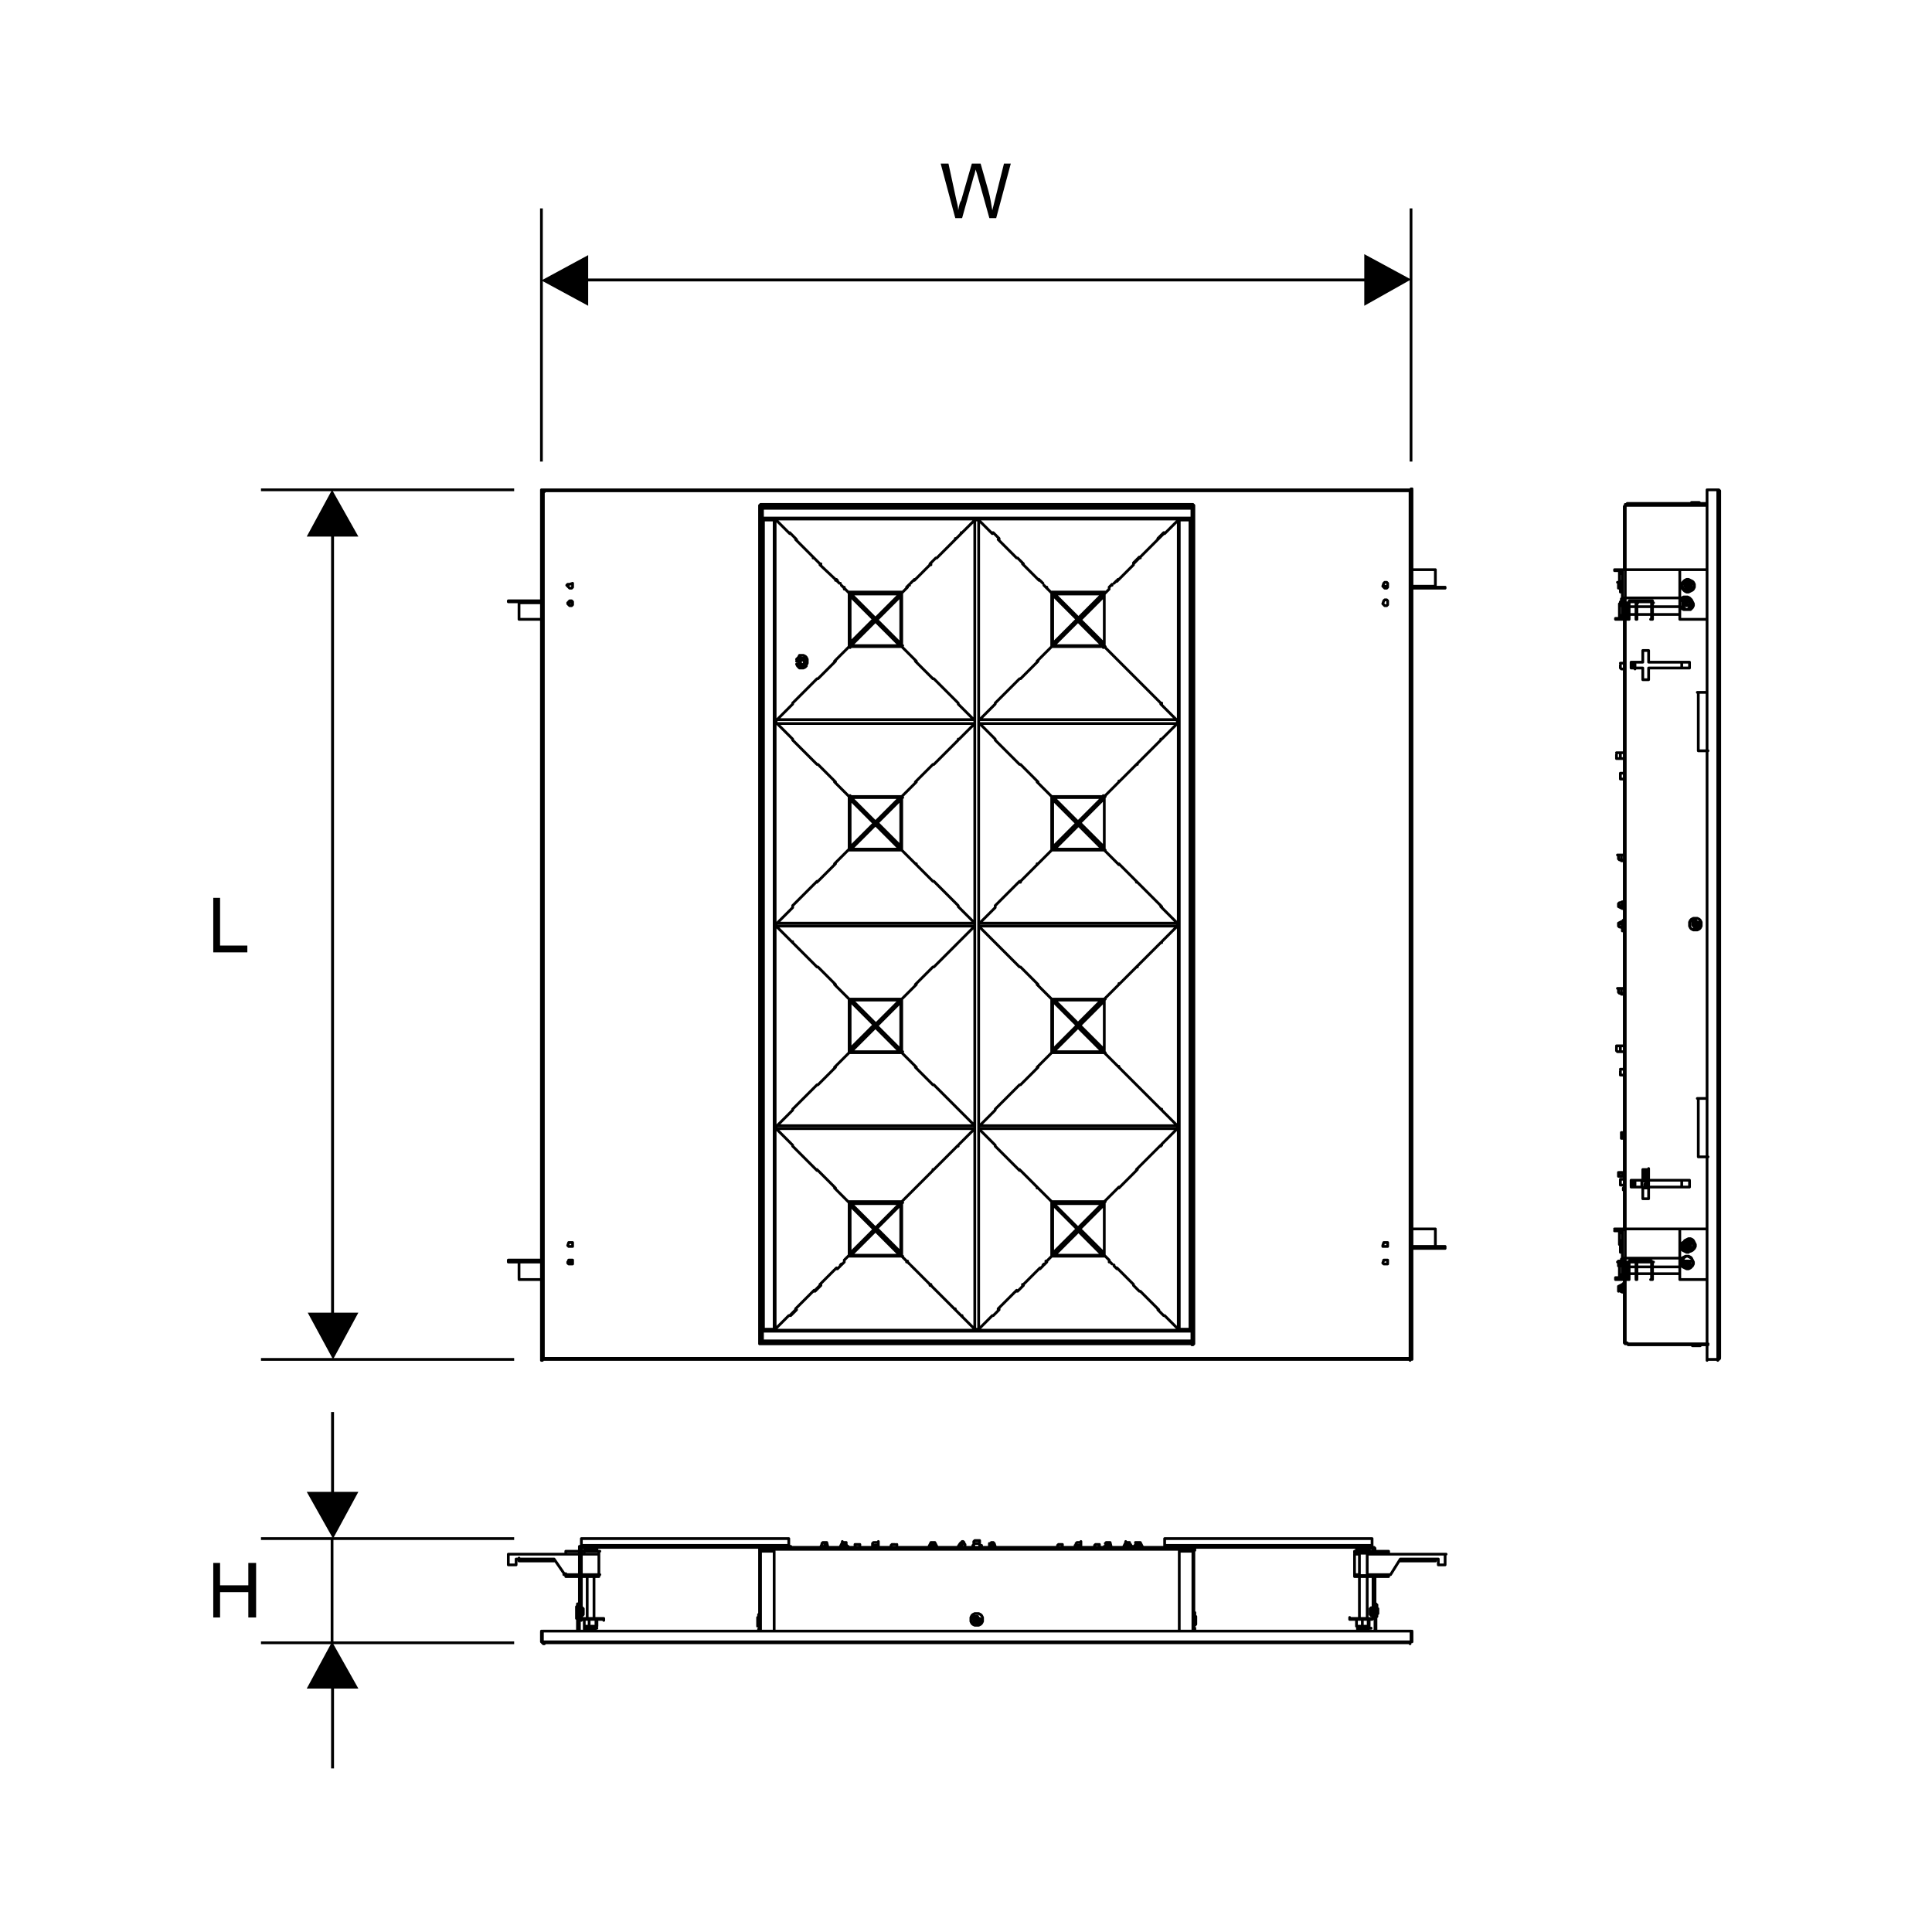 <?xml version="1.0" encoding="utf-8"?>
<!-- Generator: Adobe Illustrator 26.0.1, SVG Export Plug-In . SVG Version: 6.00 Build 0)  -->
<svg version="1.1" id="Layer_1" xmlns="http://www.w3.org/2000/svg" xmlns:xlink="http://www.w3.org/1999/xlink" x="0px" y="0px"
	 viewBox="0 0 198.4 198.4" style="enable-background:new 0 0 198.4 198.4;" xml:space="preserve">
<style type="text/css">
	.st0{fill:none;stroke:#000000;stroke-width:0.283;stroke-linecap:round;stroke-linejoin:round;stroke-miterlimit:10;}
	.st1{fill:none;stroke:#000000;stroke-width:0.283;stroke-miterlimit:22.926;}
</style>
<path class="st0" d="M100,52H78.1 M122.5,52h-21.8 M122.5,137.8L122.5,137.8 M122.5,52L122.5,52 M100,137.9H78.1 M122.5,137.9h-21.8
	 M78.1,137.8L78.1,137.8 M78.1,52L78.1,52 M122.5,138L122.5,138 M122.5,51.9L122.5,51.9 M78.1,51.9L78.1,51.9 M78.1,138L78.1,138
	 M147.4,60.2H145 M142,60.2h0.3 M53.3,61.9h2.4 M58.6,61.9h-0.3 M53.3,129.6h2.4 M58.6,129.6h-0.3 M147.4,128H145 M142,128h0.3
	 M114.9,122L114.9,122 M114.9,109.6L114.9,109.6 M85.7,101.1L85.7,101.1 M85.7,88.7L85.7,88.7 M114.9,101.1L114.9,101.1 M114.9,88.7
	L114.9,88.7 M106.7,59.5L106.7,59.5 M106.7,130.3L106.7,130.3 M93.9,59.5L93.9,59.5 M93.9,130.3L93.9,130.3 M85.7,80.3L85.7,80.3
	 M85.7,67.9L85.7,67.9 M85.9,130.3L85.9,130.3 M85.9,59.6L85.9,59.6 M83.6,57.3L83.6,57.3 M81.1,54.7L81.1,54.7 M107.5,129.5
	L107.5,129.5 M93.1,129.5L93.1,129.5 M107.5,60.3L107.5,60.3 M93.1,60.3L93.1,60.3 M85.7,122L85.7,122 M85.7,109.6L85.7,109.6
	 M114.9,80.3L114.9,80.3 M114.9,67.9L114.9,67.9 M114.7,130.3L114.7,130.3 M114.7,59.6L114.7,59.6 M117.1,132.6L117.1,132.6
	 M119.5,135.1L119.5,135.1 M78.3,94.6L78.3,94.6v0.1v0.1v0.1v0.2v0.1v0.1v0 M122.4,95.3L122.4,95.3v-0.1v-0.1v-0.2v-0.1v-0.1v-0.1v0
	 M81.8,68.2L81.8,68.2l0.1,0.2l0.1,0.1l0.1,0.1l0.2,0l0.2,0l0.2-0.1 M82.7,68.4l0.1-0.1l0.1-0.2l0-0.2l0-0.2l-0.1-0.2l-0.1-0.1
	l-0.2-0.1l-0.2,0l-0.2,0.1L82,67.6l-0.1,0.1l-0.1,0.2 M108.2,123.4L108.2,123.4l-0.1,0l-0.1,0.1 M108.1,123.7L108.1,123.7
	L108.1,123.7L108.1,123.7 M108.1,107.8L108.1,107.8L108.1,107.8L108.1,107.8 M108.2,108.1L108.2,108.1l-0.1,0L108,108 M108.1,102.8
	L108.1,102.8L108.1,102.8L108.1,102.8 M108.1,128.7L108.1,128.7L108.1,128.7L108.1,128.7 M108,128.9L108,128.9L108,128.9
	 M108.3,108.1L108.3,108.1L108.3,108.1L108.3,108.1V108v0v0 M108.3,123.4L108.3,123.4L108.3,123.4L108.3,123.4v0.1v0v0 M113.2,108.1
	L113.2,108.1L113.2,108.1L113.2,108.1V108v0v0 M113.4,108L113.4,108l-0.1,0.1h0 M113.4,107.8L113.4,107.8L113.4,107.8L113.4,107.8
	 M113.4,123.7L113.4,123.7L113.4,123.7L113.4,123.7 M113.4,123.5L113.4,123.5l-0.1-0.1h0 M113.2,123.4L113.2,123.4L113.2,123.4
	L113.2,123.4v0.1v0v0 M108.3,102.7L108.3,102.7L108.3,102.7L108.3,102.7 M108.3,128.9L108.3,128.9L108.3,128.9L108.3,128.9v0.1v0
	 M113.2,102.7L113.2,102.7L113.2,102.7L113.2,102.7 M113.4,102.8L113.4,102.8L113.4,102.8L113.4,102.8 M113.2,128.9L113.2,128.9
	L113.2,128.9L113.2,128.9v0.1v0 M113.4,129L113.4,129L113.4,129 M113.4,128.7L113.4,128.7L113.4,128.7L113.4,128.7 M108.2,81.8
	L108.2,81.8l-0.1,0l-0.1,0.1 M108.1,82.1L108.1,82.1L108.1,82.1L108.1,82.1 M108.1,87L108.1,87L108.1,87L108.1,87 M108.2,66.4
	L108.2,66.4l-0.1-0.1l-0.1,0 M108.1,66.1L108.1,66.1L108.1,66.1L108.1,66.1 M108,60.9L108,60.9L108,60.9 M108.1,61.2L108.1,61.2
	L108.1,61.2L108.1,61.2 M108.3,81.8L108.3,81.8L108.3,81.8L108.3,81.8L108.3,81.8v0.1v0v0 M108.3,87.2L108.3,87.2L108.3,87.2
	L108.3,87.2L108.3,87.2 M113.2,87.2L113.2,87.2L113.2,87.2L113.2,87.2L113.2,87.2 M113.4,81.8L113.4,81.8l-0.1-0.1h0 M113.2,81.8
	L113.2,81.8L113.2,81.8L113.2,81.8L113.2,81.8v0.1v0v0 M113.4,87L113.4,87L113.4,87L113.4,87 M113.4,82.1L113.4,82.1L113.4,82.1
	L113.4,82.1 M108.3,66.4L108.3,66.4L108.3,66.4L108.3,66.4v-0.1v0v0 M113.2,66.4L113.2,66.4L113.2,66.4L113.2,66.4v-0.1v0v0
	 M113.4,66.4L113.4,66.4l-0.1,0.1h0 M113.4,66.1L113.4,66.1L113.4,66.1L113.4,66.1 M108.3,61L108.3,61L108.3,61L108.3,61v-0.1v0v0
	 M113.2,61L113.2,61L113.2,61L113.2,61v-0.1v0v0 M113.4,61.2L113.4,61.2L113.4,61.2L113.4,61.2 M113.4,60.8L113.4,60.8L113.4,60.8
	 M92.4,81.8L92.4,81.8L92.4,81.8L92.4,81.8L92.4,81.8v0.1v0v0 M92.5,81.8L92.5,81.8l0.1,0l0.1,0.1 M92.4,66.4L92.4,66.4L92.4,66.4
	L92.4,66.4v-0.1v0v0 M92.5,66.4L92.5,66.4l0.1-0.1l0.1,0 M92.5,66.1L92.5,66.1L92.5,66.1L92.5,66.1 M92.5,82.1L92.5,82.1L92.5,82.1
	L92.5,82.1 M87.2,66.4L87.2,66.4l0.1,0.1 M87.4,66.4L87.4,66.4L87.4,66.4L87.4,66.4v-0.1v0v0 M87.2,66.1L87.2,66.1L87.2,66.1
	L87.2,66.1 M87.2,82.1L87.2,82.1L87.2,82.1L87.2,82.1 M87.4,81.8L87.4,81.8L87.4,81.8L87.4,81.8L87.4,81.8v0.1v0v0 M87.2,81.8
	L87.2,81.8l0.1-0.1 M87.3,60.8L87.3,60.8l-0.1,0.1 M87.2,61.2L87.2,61.2L87.2,61.2L87.2,61.2 M87.2,87L87.2,87L87.2,87L87.2,87
	 M92.5,61.2L92.5,61.2L92.5,61.2L92.5,61.2 M92.6,60.9L92.6,60.9l-0.1-0.1 M87.4,87.2L87.4,87.2L87.4,87.2L87.4,87.2L87.4,87.2
	 M87.4,61L87.4,61L87.4,61L87.4,61v-0.1v0v0 M92.4,61L92.4,61L92.4,61L92.4,61v-0.1v0v0 M92.4,87.2L92.4,87.2L92.4,87.2L92.4,87.2
	L92.4,87.2 M92.5,87L92.5,87L92.5,87L92.5,87 M92.4,108.1L92.4,108.1L92.4,108.1L92.4,108.1V108v0v0 M92.5,108.1L92.5,108.1l0.1,0
	l0.1-0.1 M92.4,123.4L92.4,123.4L92.4,123.4L92.4,123.4v0.1v0v0 M92.5,123.7L92.5,123.7L92.5,123.7L92.5,123.7 M92.5,123.4
	L92.5,123.4l0.1,0l0.1,0.1 M92.5,107.8L92.5,107.8L92.5,107.8L92.5,107.8 M87.2,123.7L87.2,123.7L87.2,123.7L87.2,123.7 M87.4,123.4
	L87.4,123.4L87.4,123.4L87.4,123.4v0.1v0v0 M87.2,123.5L87.2,123.5l0.1-0.1 M87.2,108L87.2,108l0.1,0.1 M87.4,108.1L87.4,108.1
	L87.4,108.1L87.4,108.1V108v0v0 M87.2,107.8L87.2,107.8L87.2,107.8L87.2,107.8 M87.2,128.7L87.2,128.7L87.2,128.7L87.2,128.7
	 M87.3,129L87.3,129l-0.1-0.1 M87.2,102.8L87.2,102.8L87.2,102.8L87.2,102.8 M92.6,128.9L92.6,128.9l-0.1,0.1 M92.5,128.7
	L92.5,128.7L92.5,128.7L92.5,128.7 M92.5,102.8L92.5,102.8L92.5,102.8L92.5,102.8 M87.4,128.9L87.4,128.9L87.4,128.9L87.4,128.9v0.1
	v0 M92.4,128.9L92.4,128.9L92.4,128.9L92.4,128.9v0.1v0 M87.4,102.7L87.4,102.7L87.4,102.7L87.4,102.7 M92.4,102.7L92.4,102.7
	L92.4,102.7L92.4,102.7 M145,139.6L145,139.6 M144.9,139.6L144.9,139.6L144.9,139.6l-0.1-0.1l0,0 M144.9,139.6L144.9,139.6
	 M144.8,139.5L144.8,139.5L144.8,139.5L144.8,139.5 M55.7,139.6h89.2 M144.8,139.5L144.8,139.5l0,0.1l0,0.1h0 M55.6,139.6
	L55.6,139.6 M55.8,139.5L55.8,139.5l-0.1,0.1l0,0.1 M78.2,138L78.2,138l0.1-0.1l0,0h0 M78.1,138L78.1,138L78.1,138 M122.4,138
	L122.4,138L122.4,138 M122.3,137.9L122.3,137.9L122.3,137.9l0.1,0.1l0,0.1 M122.3,137.9h-44 M55.7,139.6L55.7,139.6 M55.7,139.6
	L55.7,139.6L55.7,139.6l0.1-0.1l0-0.1 M55.7,139.5L55.7,139.5L55.7,139.5L55.7,139.5L55.7,139.5 M144.9,50.3L144.9,50.3 M144.9,50.3
	L144.9,50.3L144.9,50.3L144.9,50.3l-0.1,0.1 M145,50.3L145,50.3 M144.8,50.4L144.8,50.4l0.1-0.1v-0.1 M145,139.6L145,139.6
	L145,139.6l-0.1-0.1l-0.1,0 M145,139.6V50.3 M144.8,50.4L144.8,50.4l0.1-0.1l0.1-0.1v0 M122.4,52.1L122.4,52.1L122.4,52.1
	L122.4,52.1l0.1-0.1 M122.4,52.1v85.7 M122.5,137.9L122.5,137.9L122.5,137.9l-0.1-0.1v-0.1 M122.6,138L122.6,138L122.6,138
	L122.6,138 M122.5,52L122.5,52L122.5,52L122.5,52 M78.2,51.8L78.2,51.8L78.2,51.8 M78.3,52L78.3,52L78.3,52L78.3,52l-0.1-0.1
	 M78.3,52h44 M122.4,51.8L122.4,51.8L122.4,51.8l-0.1,0.1l0,0 M122.5,51.8L122.5,51.8L122.5,51.8L122.5,51.8 M78.2,137.8V52.1
	 M78.1,52L78.1,52l0.1,0.1l0,0v0 M78,51.9L78,51.9L78,51.9 M78.1,137.9L78.1,137.9L78.1,137.9L78.1,137.9 M78.2,137.8L78.2,137.8
	L78.2,137.8l-0.1,0.1l-0.1,0 M144.9,50.3L144.9,50.3L144.9,50.3L144.9,50.3l-0.1,0.2 M55.7,50.3h89.2 M55.6,50.3L55.6,50.3
	 M55.7,50.3L55.7,50.3l0.1,0.1l0.1,0.1 M55.8,50.4L55.8,50.4l-0.1-0.1v0h0 M55.7,50.3L55.7,50.3 M55.8,50.4L55.8,50.4L55.8,50.4
	l-0.1-0.1 M55.6,50.3L55.6,50.3L55.6,50.3l0.1,0.1l0.1,0.1 M55.6,50.3v89.4 M55.8,139.5L55.8,139.5l-0.1,0.1l0,0.1l0,0 M142,129.7
	L142,129.7l0.1,0.1l0.1,0l0.1,0l0.1,0l0.1,0l0-0.1l0-0.1l0-0.1l0-0.1l-0.1,0l-0.1,0l-0.1,0l-0.1,0L142,129.7L142,129.7z M142,127.9
	L142,127.9l0.1,0.1l0.1,0l0.1,0l0.1,0l0.1,0l0-0.1l0-0.1l0-0.1l0-0.1l-0.1,0l-0.1,0l-0.1,0l-0.1,0L142,127.9L142,127.9z M58.3,60.2
	L58.3,60.2l0.1,0.1l0.1,0.1h0.1h0.1l0.1-0.1l0-0.1v-0.1v-0.1l0-0.1L58.5,60h-0.1h-0.1l-0.1,0.1L58.3,60.2L58.3,60.2z M58.3,62
	L58.3,62l0.1,0.1l0.1,0.1h0.1h0.1l0.1-0.1l0-0.1V62v-0.1l0-0.1l-0.1-0.1h-0.1h-0.1l-0.1,0.1L58.3,62L58.3,62z M58.3,127.9
	L58.3,127.9l0.1,0.1l0.1,0l0.1,0l0.1,0l0.1,0l0-0.1v-0.1v-0.1l0-0.1l-0.1,0l-0.1,0l-0.1,0l-0.1,0L58.3,127.9L58.3,127.9z
	 M58.3,129.7L58.3,129.7l0.1,0.1l0.1,0l0.1,0l0.1,0l0.1,0l0-0.1v-0.1v-0.1l0-0.1l-0.1,0l-0.1,0l-0.1,0l-0.1,0L58.3,129.7L58.3,129.7
	z M142,62L142,62l0.1,0.1l0.1,0.1h0.1h0.1l0.1-0.1l0-0.1l0-0.1l0-0.1l0-0.1l-0.1-0.1h-0.1h-0.1l-0.1,0.1L142,62L142,62z M142,60.2
	L142,60.2l0.1,0.1l0.1,0.1h0.1h0.1l0.1-0.1l0-0.1l0-0.1l0-0.1l0-0.1l-0.1-0.1h-0.1h-0.1l-0.1,0.1L142,60.2L142,60.2z M78.1,51.8
	h44.4 M122.5,51.8L122.5,51.8L122.5,51.8L122.5,51.8l0.1,0.1v0 M122.6,51.9V138 M122.6,138L122.6,138L122.6,138L122.6,138L122.6,138
	L122.6,138l-0.1,0.1 M122.5,138H78.1 M78.1,138L78.1,138L78.1,138L78.1,138L78.1,138L78.1,138L78.1,138 M78,138V51.9 M78,51.9
	L78,51.9L78,51.9L78,51.9L78,51.9L78,51.9L78,51.9 M144.8,139.5v-89 M55.8,50.4h89 M55.8,50.4v89 M55.8,139.5h89 M78.1,52L78.1,52
	L78.1,52L78.1,52L78.1,52 M122.5,51.9L122.5,51.9L122.5,51.9L122.5,51.9L122.5,51.9 M122.5,137.9L122.5,137.9L122.5,137.9
	L122.5,137.9L122.5,137.9 M122.5,52L122.5,52L122.5,52L122.5,52L122.5,52 M122.5,137.9L122.5,137.9L122.5,137.9l0.1,0.1 M78.1,138
	L78.1,138L78.1,138L78.1,138l0.1-0.1 M78.1,51.9L78.1,51.9L78.1,51.9L78.1,51.9L78.1,51.9 M78.1,137.9L78.1,137.9L78.1,137.9
	L78.1,137.9 M122.5,138L122.5,138L122.5,138L122.5,138L122.5,138L122.5,138 M78.1,138L78.1,138 M78.2,138h-0.2 M122.5,138h-0.1
	 M122.5,138L122.5,138 M78.1,138L78.1,138 M122.5,138L122.5,138 M122.5,51.9L122.5,51.9L122.5,51.9L122.5,51.9L122.5,51.9 M122.5,52
	L122.5,52 M122.5,138L122.5,138 M122.5,51.8L122.5,51.8 M78.2,51.9h-0.2 M122.5,51.9h-0.1 M78.1,51.8L78.1,51.8 M78.1,51.8
	L78.1,51.8 M122.5,51.8L122.5,51.8 M78.1,138L78.1,138L78.1,138L78.1,138 M78.1,51.8L78.1,51.8L78.1,51.8L78.1,51.8L78.1,51.8
	L78.1,51.8L78.1,51.8 M78.1,137.9L78.1,137.9 M78.1,51.9L78.1,51.9 M147.7,60.3h-0.3 M147.7,60.4h-0.3 M147.4,60.2v-1.7 M147.4,58.5
	H145 M147.4,60.4H145 M147.4,60.2L147.4,60.2v0.1v0v0.1v0v0 M148.4,60.3h-0.7 M148.4,60.4h-0.7 M148.4,60.4v-0.1 M147.7,60.4v-0.1
	 M53,61.7h0.3 M53,61.8h0.3 M53.3,61.9v1.7 M53.3,63.6h2.4 M53.3,61.7h2.4 M53.3,61.9L53.3,61.9v-0.1v0v-0.1v0v0 M52.2,61.7H53
	 M52.2,61.8H53 M52.2,61.7v0.1 M53,61.7v0.1 M53,129.6h0.3 M53,129.4h0.3 M53.3,129.6v1.7 M53.3,131.4h2.4 M53.3,129.4h2.4
	 M53.3,129.6L53.3,129.6L53.3,129.6v-0.1v0v0v0v0 M52.2,129.6H53 M52.2,129.4H53 M52.2,129.4v0.2 M53,129.4v0.2 M147.7,128h-0.3
	 M147.7,128.2h-0.3 M147.4,128v-1.7 M147.4,126.2H145 M147.4,128.2H145 M147.4,128L147.4,128L147.4,128v0.1v0v0v0v0 M148.4,128h-0.7
	 M148.4,128.2h-0.7 M148.4,128.2V128 M147.7,128.2V128 M122.4,75.7L122.4,75.7 M122.4,72.4L122.4,72.4 M78.3,117.4L78.3,117.4
	 M78.3,114.1L78.3,114.1 M78.3,72.4L78.3,72.4 M78.3,75.7L78.3,75.7 M114.9,122L114.9,122 M114.9,109.6L114.9,109.6 M114.9,122
	L114.9,122L114.9,122 M106.5,122L106.5,122L106.5,122 M106.6,109.6L106.6,109.6L106.6,109.6L106.6,109.6 M114.9,109.6L114.9,109.6
	L114.9,109.6 M119.2,117.6L119.2,117.6 M119.3,113.9L119.3,113.9 M119.2,117.6L119.2,117.6 M119.2,113.9L119.2,113.9 M120.9,115.9
	l-1.6,1.6 M102.2,117.6l-1.6-1.6 M114.9,122L114.9,122L114.9,122L114.9,122L114.9,122L114.9,122 M116.7,120.2l-1.8,1.8 M116.7,120.1
	L116.7,120.1L116.7,120.1L116.7,120.1L116.7,120.1 M116.7,120.1L116.7,120.1 M116.8,120.1L116.8,120.1L116.8,120.1 M119.2,117.6
	L119.2,117.6 M119.2,117.6L119.2,117.6L119.2,117.6L119.2,117.6 M102.2,117.6L102.2,117.6L102.2,117.6 M104.7,120.1L104.7,120.1
	 M104.8,120.2L104.8,120.2L104.8,120.2 M106.6,122l-1.8-1.8 M106.6,122L106.6,122L106.6,122 M113.5,123.4H108 M119.2,113.9l1.6,1.6
	 M119.2,113.9L119.2,113.9L119.2,113.9 M119.3,113.9L119.3,113.9 M116.7,111.4L116.7,111.4L116.7,111.4 M116.7,111.4L116.7,111.4
	 M116.7,111.4L116.7,111.4L116.7,111.4L116.7,111.4 M114.9,109.6l1.8,1.8 M114.9,109.5L114.9,109.5L114.9,109.5L114.9,109.5
	L114.9,109.5 M113.5,108.1H108 M106.6,109.6L106.6,109.6L106.6,109.6L106.6,109.6 M104.8,111.4l1.8-1.8 M104.7,111.4L104.7,111.4
	L104.7,111.4L104.7,111.4 M104.7,111.4L104.7,111.4 M102.2,113.9L102.2,113.9L102.2,113.9 M100.6,115.6l1.6-1.6 M120.9,115.9
	L120.9,115.9l0-0.1l0-0.1 M100.5,115.8L100.5,115.8l0,0.1l0,0.1 M120.9,115.8L120.9,115.8l0-0.1l0-0.1 M120.9,115.9h-20.3
	 M120.9,115.6h-20.3 M100.6,115.6L100.6,115.6l-0.1,0.1v0.1 M85.7,101.1L85.7,101.1 M85.7,88.7L85.7,88.7 M94,101.1L94,101.1
	L94,101.1 M85.7,101.1L85.7,101.1 M94.1,88.7L94.1,88.7L94.1,88.7 M85.8,88.7L85.8,88.7L85.8,88.7 M81.4,93.1L81.4,93.1 M81.4,96.8
	L81.4,96.8 M81.4,93.1L81.4,93.1 M81.4,96.8l-1.6-1.6 M94,101.1L94,101.1L94,101.1L94,101.1 M95.8,99.3l-1.8,1.8 M95.9,99.3
	L95.9,99.3L95.9,99.3 M98.4,96.8L98.4,96.8L98.4,96.8 M100.1,95.1l-1.6,1.6 M81.4,96.8L81.4,96.8L81.4,96.8 M81.4,96.8L81.4,96.8
	 M83.9,99.3L83.9,99.3 M84,99.3L84,99.3L84,99.3L84,99.3 M85.8,101.1L84,99.3 M85.8,101.2L85.8,101.2L85.8,101.2L85.8,101.2
	 M92.6,102.6h-5.4 M98.4,93.1l1.6,1.6 M98.4,93.1L98.4,93.1L98.4,93.1L98.4,93.1 M95.8,90.5L95.8,90.5L95.8,90.5L95.8,90.5 M94,88.7
	l1.8,1.8 M94,88.7L94,88.7L94,88.7L94,88.7 M92.6,87.3h-5.4 M85.8,88.7L85.8,88.7L85.8,88.7L85.8,88.7 M84,90.5l1.8-1.8 M83.9,90.6
	L83.9,90.6L83.9,90.6L83.9,90.6 M83.9,90.6L83.9,90.6L83.9,90.6 M81.4,93.1L81.4,93.1L81.4,93.1L81.4,93.1L81.4,93.1 M79.8,94.8
	l1.6-1.6 M79.7,94.9L79.7,94.9l0,0.1l0,0.1 M100.1,95.1H79.8 M100.1,95.1L100.1,95.1l0-0.1v-0.1 M100.1,94.9L100.1,94.9v-0.1l0-0.1
	 M100.1,94.8H79.8 M79.8,94.8L79.8,94.8l-0.1,0.1v0.1 M122.4,117.4L122.4,117.4 M122.4,114.1L122.4,114.1 M114.9,101.1L114.9,101.1
	 M114.9,88.7L114.9,88.7 M114.9,101.1L114.9,101.1L114.9,101.1 M106.5,101.1L106.5,101.1L106.5,101.1 M106.6,88.7L106.6,88.7
	L106.6,88.7L106.6,88.7 M114.9,88.7L114.9,88.7L114.9,88.7 M119.2,96.8L119.2,96.8 M119.3,93.1L119.3,93.1 M119.2,96.8L119.2,96.8
	 M119.2,93.1L119.2,93.1 M114.9,101.1L114.9,101.1L114.9,101.1L114.9,101.1L114.9,101.1L114.9,101.1 M116.7,99.3l-1.8,1.8
	 M116.7,99.3L116.7,99.3L116.7,99.3L116.7,99.3 M116.7,99.3L116.7,99.3 M116.8,99.3L116.8,99.3L116.8,99.3 M119.2,96.8L119.2,96.8
	 M119.2,96.8L119.2,96.8L119.2,96.8 M120.9,95.1l-1.6,1.6 M102.2,96.8l-1.6-1.6 M102.2,96.8L102.2,96.8L102.2,96.8 M104.7,99.3
	L104.7,99.3 M104.8,99.3L104.8,99.3L104.8,99.3 M106.6,101.1l-1.8-1.8 M106.6,101.2L106.6,101.2L106.6,101.2 M113.5,102.6H108
	 M119.2,93.1l1.6,1.6 M119.2,93.1L119.2,93.1L119.2,93.1L119.2,93.1 M119.3,93.1L119.3,93.1 M116.7,90.6L116.7,90.6L116.7,90.6
	 M116.7,90.6L116.7,90.6 M116.7,90.5L116.7,90.5L116.7,90.5L116.7,90.5L116.7,90.5 M114.9,88.7l1.8,1.8 M114.9,88.7L114.9,88.7
	L114.9,88.7L114.9,88.7L114.9,88.7L114.9,88.7 M113.5,87.3H108 M106.6,88.7L106.6,88.7L106.6,88.7 M104.8,90.5l1.8-1.8 M104.7,90.6
	L104.7,90.6L104.7,90.6L104.7,90.6 M104.7,90.6L104.7,90.6 M102.2,93.1L102.2,93.1L102.2,93.1L102.2,93.1 M100.6,94.8l1.6-1.6
	 M100.6,94.8L100.6,94.8l-0.1,0.1v0.1 M100.5,94.9L100.5,94.9l0,0.1l0,0.1 M120.9,95.1h-20.3 M120.9,95.1L120.9,95.1l0-0.1l0-0.1
	 M120.9,94.9L120.9,94.9l0-0.1l0-0.1 M120.9,94.8h-20.3 M106.7,130.3L106.7,130.3 M93.9,130.3L93.9,130.3 M106.7,59.5L106.7,59.5
	L106.7,59.5 M106.7,130.3L106.7,130.3L106.7,130.3L106.7,130.3 M93.9,59.6L93.9,59.6L93.9,59.6L93.9,59.6 M93.9,130.3L93.9,130.3
	L93.9,130.3 M104.7,69.7L104.7,69.7L104.7,69.7 M95.9,69.7L95.9,69.7 M104.4,132.6L104.4,132.6 M96.2,132.6L96.2,132.6L96.2,132.6
	 M101.9,54.7L101.9,54.7L101.9,54.7L101.9,54.7 M101.9,135.1L101.9,135.1L101.9,135.1 M98.7,135.1L98.7,135.1L98.7,135.1 M98.7,54.8
	L98.7,54.8 M104.7,120.1L104.7,120.1L104.7,120.1L104.7,120.1 M102.2,117.7l2.5,2.5 M102.2,117.6L102.2,117.6L102.2,117.6
	 M102.2,117.6L102.2,117.6 M102.2,113.9L102.2,113.9 M102.2,113.9L102.2,113.9L102.2,113.9 M104.7,111.4l-2.5,2.5 M104.8,111.4
	L104.8,111.4L104.8,111.4L104.8,111.4 M104.7,78.5L104.7,78.5L104.7,78.5 M102.2,76l2.5,2.5 M102.2,75.9L102.2,75.9L102.2,75.9
	L102.2,75.9 M102.2,72.2L102.2,72.2L102.2,72.2L102.2,72.2 M104.7,69.7l-2.5,2.5 M104.8,69.7L104.8,69.7L104.8,69.7 M104.7,99.3
	L104.7,99.3L104.7,99.3L104.7,99.3 M102.2,96.8l2.5,2.5 M102.2,96.8L102.2,96.8L102.2,96.8 M102.2,96.8L102.2,96.8 M102.2,93
	L102.2,93L102.2,93L102.2,93 M104.7,90.5l-2.5,2.5 M104.8,90.6L104.8,90.6L104.8,90.6 M108,123.5v5.5 M106.5,121.9l1.5,1.5
	 M106.5,121.9L106.5,121.9 M106.5,109.6L106.5,109.6 M108,108.1l-1.5,1.5 M108,102.6v5.5 M106.5,101.1l1.5,1.5 M106.5,101.1
	L106.5,101.1 M106.5,88.7L106.5,88.7 M108,87.3l-1.5,1.5 M108,81.8v5.5 M106.5,80.3l1.5,1.5 M106.5,80.2L106.5,80.2 M106.5,67.9
	L106.5,67.9 M108,66.4l-1.5,1.5 M108,60.9v5.5 M108,60.9l-0.6-0.6 M107.5,60.3L107.5,60.3L107.5,60.3L107.5,60.3L107.5,60.3
	 M107.4,60.3L107.4,60.3 M106.8,59.6L106.8,59.6L106.8,59.6L106.8,59.6 M106.7,59.6l-1.7-1.7 M105.1,57.9L105.1,57.9L105.1,57.9
	L105.1,57.9 M105,57.9L105,57.9 M104.4,57.3L104.4,57.3L104.4,57.3L104.4,57.3 M104.4,57.3l-1.9-1.9 M102.5,55.4L102.5,55.4
	L102.5,55.4L102.5,55.4 M102.5,55.4L102.5,55.4 M101.9,54.7L101.9,54.7L101.9,54.7L101.9,54.7L101.9,54.7 M101.9,54.8l-1.4-1.4
	 M100.5,136.5l1.4-1.4 M101.9,135.1L101.9,135.1L101.9,135.1L101.9,135.1L101.9,135.1 M102.5,134.5L102.5,134.5 M102.5,134.5
	L102.5,134.5L102.5,134.5L102.5,134.5L102.5,134.5 M102.5,134.4l1.9-1.9 M104.4,132.6L104.4,132.6L104.4,132.6L104.4,132.6
	L104.4,132.6 M105,132L105,132 M105,132L105,132L105,132L105,132 M105.1,131.9l1.7-1.7 M106.7,130.3L106.7,130.3L106.7,130.3
	L106.7,130.3L106.7,130.3 M107.4,129.6L107.4,129.6 M107.4,129.6L107.4,129.6L107.4,129.6L107.4,129.6 M107.5,129.5l0.6-0.6
	 M100.1,136.5L100.1,136.5L100.1,136.5 M95.9,111.4L95.9,111.4L95.9,111.4L95.9,111.4 M98.4,113.9l-2.5-2.5 M98.4,113.9L98.4,113.9
	L98.4,113.9 M98.4,113.9L98.4,113.9 M98.4,117.6L98.4,117.6 M98.4,117.7L98.4,117.7L98.4,117.7 M95.9,120.1l2.5-2.5 M95.8,120.1
	L95.8,120.1L95.8,120.1L95.8,120.1 M95.9,69.7L95.9,69.7L95.9,69.7L95.9,69.7 M98.4,72.2l-2.5-2.5 M98.4,72.2L98.4,72.2L98.4,72.2
	 M98.4,76L98.4,76L98.4,76 M95.9,78.5l2.5-2.5 M95.8,78.5L95.8,78.5L95.8,78.5 M95.9,90.5L95.9,90.5L95.9,90.5L95.9,90.5 M98.4,93
	l-2.5-2.5 M98.4,93.1L98.4,93.1L98.4,93.1 M98.4,96.8L98.4,96.8 M98.4,96.8L98.4,96.8L98.4,96.8 M95.9,99.3l2.5-2.5 M95.8,99.3
	L95.8,99.3L95.8,99.3L95.8,99.3L95.8,99.3 M94.1,121.9L94.1,121.9 M94.1,109.6L94.1,109.6 M94.1,121.9l-1.5,1.5 M92.6,123.5v5.5
	 M92.6,129l0.6,0.6 M93.2,129.5L93.2,129.5L93.2,129.5 M93.2,129.6L93.2,129.6 M93.9,130.3L93.9,130.3L93.9,130.3L93.9,130.3
	L93.9,130.3L93.9,130.3 M93.9,130.3l1.7,1.7 M95.6,131.9L95.6,131.9L95.6,131.9 M95.6,132L95.6,132 M96.2,132.6L96.2,132.6
	L96.2,132.6L96.2,132.6 M96.2,132.6l1.9,1.9 M98.1,134.4L98.1,134.4L98.1,134.4 M98.1,134.5L98.1,134.5 M98.7,135.1L98.7,135.1
	L98.7,135.1L98.7,135.1L98.7,135.1L98.7,135.1 M98.7,135.1l1.4,1.4 M100.1,53.4L100.1,53.4L100.1,53.4 M100.1,53.4l-1.4,1.4
	 M98.7,54.8L98.7,54.8L98.7,54.8L98.7,54.8 M98.1,55.3L98.1,55.3 M98.1,55.4L98.1,55.4L98.1,55.4 M98.1,55.4l-1.9,1.9 M96.2,57.3
	L96.2,57.3L96.2,57.3L96.2,57.3L96.2,57.3 M95.6,57.8L95.6,57.8 M95.6,57.9L95.6,57.9L95.6,57.9 M95.6,57.9l-1.7,1.7 M93.9,59.6
	L93.9,59.6L93.9,59.6L93.9,59.6L93.9,59.6 M93.2,60.3L93.2,60.3 M93.2,60.3L93.2,60.3L93.2,60.3 M93.2,60.3l-0.6,0.6 M92.6,60.9v5.5
	 M92.6,66.4l1.5,1.5 M94.1,80.2L94.1,80.2 M94.1,67.9L94.1,67.9 M94.1,80.3l-1.5,1.5 M92.6,81.8v5.5 M92.6,87.3l1.5,1.5 M94.1,101.1
	L94.1,101.1 M94.1,88.7L94.1,88.7 M94.1,101.1l-1.5,1.5 M92.6,102.6v5.5 M92.6,108.1l1.5,1.5 M100.5,53.4L100.5,53.4L100.5,53.4
	h-0.1h-0.1h0h-0.1h-0.1h0 M100.1,53.4v83.1 M100.1,136.5L100.1,136.5L100.1,136.5h0.1h0h0.1h0.1h0h0 M100.5,136.5L100.5,136.5
	 M100.5,53.4v83.1 M100.5,53.4L100.5,53.4L100.5,53.4 M85.7,80.3L85.7,80.3 M85.7,67.9L85.7,67.9 M94,80.3L94,80.3L94,80.3
	 M85.7,80.3L85.7,80.3 M85.8,67.9L85.8,67.9L85.8,67.9L85.8,67.9 M94.1,67.9L94.1,67.9L94.1,67.9L94.1,67.9 M81.4,75.9L81.4,75.9
	 M81.4,72.3L81.4,72.3 M81.4,75.9L81.4,75.9 M81.4,72.3L81.4,72.3 M94,80.3L94,80.3L94,80.3L94,80.3 M95.8,78.5L94,80.3 M95.9,78.5
	L95.9,78.5L95.9,78.5 M98.4,75.9L98.4,75.9L98.4,75.9 M100.1,74.3l-1.6,1.6 M81.4,75.9l-1.6-1.6 M81.4,75.9L81.4,75.9L81.4,75.9
	 M81.4,76L81.4,76 M83.9,78.5L83.9,78.5 M84,78.5L84,78.5L84,78.5L84,78.5 M85.8,80.3L84,78.5 M85.8,80.4L85.8,80.4L85.8,80.4
	L85.8,80.4L85.8,80.4 M92.6,81.8h-5.4 M98.4,72.3l1.6,1.6 M98.4,72.2L98.4,72.2L98.4,72.2L98.4,72.2 M95.8,69.7L95.8,69.7L95.8,69.7
	L95.8,69.7L95.8,69.7 M94,67.9l1.8,1.8 M94,67.9L94,67.9L94,67.9 M92.6,66.4h-5.4 M85.8,67.9L85.8,67.9L85.8,67.9L85.8,67.9
	 M84,69.7l1.8-1.8 M83.9,69.7L83.9,69.7L83.9,69.7L83.9,69.7 M83.9,69.7L83.9,69.7L83.9,69.7 M81.4,72.3L81.4,72.3L81.4,72.3
	L81.4,72.3 M79.8,73.9l1.6-1.6 M79.7,74.1L79.7,74.1l0,0.1l0,0.1 M100.1,74.3H79.8 M100.1,74.3L100.1,74.3l0-0.1v-0.1 M100.1,74.1
	L100.1,74.1V74l0-0.1 M100.1,73.9H79.8 M79.8,73.9L79.8,73.9L79.7,74v0.1 M85.9,59.5L85.9,59.5 M85.9,130.3L85.9,130.3 M85.9,130.2
	L85.9,130.2L85.9,130.2 M85.9,59.6L85.9,59.6L85.9,59.6 M83.9,69.7L83.9,69.7L83.9,69.7 M83.6,132.6L83.6,132.6 M83.6,132.6
	L83.6,132.6 M83.6,132.6L83.6,132.6L83.6,132.6 M83.6,132.6L83.6,132.6L83.6,132.6 M83.6,132.6L83.6,132.6 M83.6,57.3L83.6,57.3
	L83.6,57.3L83.6,57.3 M81.1,135.1L81.1,135.1 M81.1,135.1L81.1,135.1 M81.1,54.7L81.1,54.7L81.1,54.7 M81.1,135.1L81.1,135.1
	L81.1,135.1 M81.1,135.1L81.1,135.1 M83.9,120.1L83.9,120.1L83.9,120.1L83.9,120.1 M81.4,117.7l2.5,2.5 M81.4,117.6L81.4,117.6
	L81.4,117.6L81.4,117.6 M81.4,117.6L81.4,117.6 M81.4,113.9L81.4,113.9 M81.4,113.9L81.4,113.9L81.4,113.9 M83.9,111.4l-2.5,2.5
	 M83.9,111.4L83.9,111.4L83.9,111.4L83.9,111.4L83.9,111.4 M83.9,78.5L83.9,78.5L83.9,78.5L83.9,78.5 M81.4,76l2.5,2.5 M81.4,75.9
	L81.4,75.9L81.4,75.9 M81.4,75.9L81.4,75.9 M81.4,72.3L81.4,72.3 M81.4,72.2L81.4,72.2L81.4,72.2L81.4,72.2 M83.9,69.7l-2.5,2.5
	 M83.9,69.7L83.9,69.7L83.9,69.7L83.9,69.7 M83.9,99.3L83.9,99.3L83.9,99.3L83.9,99.3L83.9,99.3 M81.4,96.8l2.5,2.5 M81.4,96.8
	L81.4,96.8L81.4,96.8 M81.4,96.7L81.4,96.7 M81.4,93.1L81.4,93.1 M81.4,93L81.4,93L81.4,93L81.4,93 M83.9,90.5L81.4,93 M83.9,90.6
	L83.9,90.6L83.9,90.6L83.9,90.6 M85.7,68L85.7,68 M85.7,80.3L85.7,80.3 M85.7,67.9l1.5-1.5 M87.2,66.4v-5.5 M87.2,60.9l-0.5-0.5
	 M86.7,60.5L86.7,60.5L86.7,60.5L86.7,60.5L86.7,60.5 M86.7,60.4L86.7,60.4 M86,59.6L86,59.6L86,59.6L86,59.6L86,59.6 M85.9,59.6
	L84.2,58 M84.2,58L84.2,58L84.2,58L84.2,58L84.2,58 M84.2,57.9L84.2,57.9 M83.6,57.3L83.6,57.3L83.6,57.3L83.6,57.3 M83.6,57.3
	l-1.9-1.9 M81.7,55.4L81.7,55.4L81.7,55.4 M81.7,55.4L81.7,55.4 M81.1,54.7L81.1,54.7L81.1,54.7L81.1,54.7 M81.1,54.8l-1.4-1.4
	 M79.6,136.5l1.4-1.4 M81.1,135.1L81.1,135.1L81.1,135.1L81.1,135.1L81.1,135.1 M81.7,134.5l-0.6,0.6 M81.7,134.5L81.7,134.5
	 M81.7,134.5L81.7,134.5L81.7,134.5L81.7,134.5 M81.7,134.4l1.9-1.9 M83.6,132.6L83.6,132.6L83.6,132.6L83.6,132.6 M84.2,132
	l-0.6,0.6 M84.2,132L84.2,132 M84.2,131.9L84.2,131.9L84.2,131.9L84.2,131.9 M84.2,131.9l1.7-1.7 M85.9,130.2L85.9,130.2L85.9,130.2
	L85.9,130.2L85.9,130.2 M86.7,129.5L86.7,129.5 M86.7,129.4L86.7,129.4L86.7,129.4L86.7,129.4 M86.7,129.4l0.5-0.5 M87.2,128.9v-5.5
	 M87.2,123.5l-1.5-1.5 M85.7,109.7L85.7,109.7 M85.7,121.9L85.7,121.9 M85.7,109.6l1.5-1.5 M87.2,108.1v-5.5 M87.2,102.6l-1.5-1.5
	 M85.7,88.8L85.7,88.8 M85.7,101.1L85.7,101.1 M85.7,88.7l1.5-1.5 M87.2,87.3v-5.5 M87.2,81.8l-1.5-1.5 M79.5,136.5L79.5,136.5
	L79.5,136.5L79.5,136.5h0.1 M79.6,53.4L79.6,53.4L79.6,53.4L79.6,53.4L79.6,53.4h-0.1 M79.6,136.5V53.4 M78.3,136.5L78.3,136.5
	L78.3,136.5L78.3,136.5L78.3,136.5h0.1h0 M78.4,53.4L78.4,53.4L78.4,53.4L78.4,53.4h-0.1h0 M78.3,136.5V53.4 M78.4,136.5h1.1
	 M79.5,53.4h-1.1 M79.5,136.5V53.4 M78.4,136.5V53.4 M107.5,129.5L107.5,129.5 M93.1,129.6L93.1,129.6 M107.4,129.5L107.4,129.5
	L107.4,129.5 M93.1,129.5L93.1,129.5L93.1,129.5 M107.5,129.6L107.5,129.6L107.5,129.6 M107.5,129.6L107.5,129.6 M93.1,129.6
	L93.1,129.6 M95.5,131.9L95.5,131.9 M84.2,131.9L84.2,131.9 M116.4,131.9L116.4,131.9L116.4,131.9 M116.4,131.9L116.4,131.9
	 M105,131.9L105,131.9L105,131.9 M105.1,131.9L105.1,131.9 M84.2,131.9L84.2,131.9L84.2,131.9 M84.2,131.9L84.2,131.9 M95.6,131.9
	L95.6,131.9L95.6,131.9 M95.6,131.9L95.6,131.9 M116.4,132L116.4,132L116.4,132 M116.4,131.9L116.4,131.9 M105.1,131.9L105.1,131.9
	L105.1,131.9 M105.1,131.9L105.1,131.9 M84.3,131.9L84.3,131.9 M84.3,131.9L84.3,131.9 M95.5,132L95.5,132L95.5,132 M95.5,131.9
	L95.5,131.9 M118.9,134.5L118.9,134.5 M98.1,134.5L98.1,134.5 M118.9,134.5L118.9,134.5L118.9,134.5 M118.9,134.5L118.9,134.5
	 M98.1,134.5L98.1,134.5L98.1,134.5 M98.1,134.5L98.1,134.5 M102.5,134.5L102.5,134.5L102.5,134.5 M102.6,134.5L102.6,134.5
	 M81.7,134.5L81.7,134.5L81.7,134.5 M81.7,134.5L81.7,134.5 M102.6,134.5L102.6,134.5 M102.6,134.5L102.6,134.5 M98.1,134.5
	L98.1,134.5L98.1,134.5 M98.1,134.5L98.1,134.5 M81.7,134.5L81.7,134.5 M81.7,134.5L81.7,134.5 M118.9,134.5L118.9,134.5
	L118.9,134.5 M118.9,134.5L118.9,134.5 M86.3,129.9L86.3,129.9 M86.3,130l-0.3,0.3 M85.9,130.3L85.9,130.3L85.9,130.3L85.9,130.3
	L85.9,130.3L85.9,130.3 M85.8,130.3L85.8,130.3 M93.4,129.8L93.4,129.8 M93.4,129.8l-0.3-0.3 M93.1,129.6L93.1,129.6L93.1,129.6
	L93.1,129.6 M93.1,129.5L93.1,129.5 M86.4,129.8L86.4,129.8 M86.7,129.5L86.7,129.5L86.7,129.5 M86.7,129.6l-0.3,0.3 M93.5,129.9
	L93.5,129.9 M93.9,130.3L93.9,130.3L93.9,130.3L93.9,130.3L93.9,130.3L93.9,130.3 M93.9,130.3l-0.3-0.3 M114.4,129.9L114.4,129.9
	 M114.8,130.3L114.8,130.3 M114.8,130.3L114.8,130.3L114.8,130.3L114.8,130.3L114.8,130.3L114.8,130.3 M114.7,130.3l-0.3-0.3
	 M114.2,129.8L114.2,129.8 M114.2,129.8l-0.3-0.3 M113.9,129.6L113.9,129.6L113.9,129.6 M107.5,129.6l-0.3,0.3 M107.2,129.8
	L107.2,129.8 M107.5,129.5L107.5,129.5L107.5,129.5L107.5,129.5L107.5,129.5 M107.1,129.9L107.1,129.9 M107.1,130l-0.3,0.3
	 M106.8,130.3L106.8,130.3L106.8,130.3L106.8,130.3L106.8,130.3 M105.1,132l-0.6,0.6 M104.5,132.6L104.5,132.6L104.5,132.6
	L104.5,132.6L104.5,132.6 M105.1,131.9L105.1,131.9L105.1,131.9L105.1,131.9L105.1,131.9 M102.6,134.5l-0.6,0.6 M102,135.1
	L102,135.1L102,135.1L102,135.1L102,135.1 M102.6,134.4L102.6,134.4 M102.6,134.4L102.6,134.4L102.6,134.4 M98.7,135.1l-0.6-0.6
	 M98.1,134.5L98.1,134.5L98.1,134.5L98.1,134.5 M98.1,134.4L98.1,134.4 M98.8,135.1L98.8,135.1 M98.7,135.1L98.7,135.1L98.7,135.1
	L98.7,135.1L98.7,135.1 M96.2,132.6l-0.6-0.6 M95.5,132L95.5,132L95.5,132L95.5,132 M95.5,131.9L95.5,131.9 M96.2,132.6L96.2,132.6
	 M96.2,132.6L96.2,132.6L96.2,132.6L96.2,132.6L96.2,132.6 M84.3,132l-0.6,0.6 M83.6,132.6L83.6,132.6L83.6,132.6L83.6,132.6
	 M83.6,132.6L83.6,132.6 M83.5,132.6L83.5,132.6 M84.2,131.9L84.2,131.9L84.2,131.9 M84.2,131.9L84.2,131.9 M84.3,131.9L84.3,131.9
	L84.3,131.9L84.3,131.9L84.3,131.9 M81.8,134.5l-0.6,0.6 M81.1,135.1L81.1,135.1L81.1,135.1L81.1,135.1 M81,135.1L81,135.1
	 M81,135.1L81,135.1 M81.7,134.4L81.7,134.4L81.7,134.4 M81.7,134.4L81.7,134.4 M81.7,134.4L81.7,134.4L81.7,134.4L81.7,134.4
	 M119.5,135.1l-0.6-0.6 M118.9,134.5L118.9,134.5L118.9,134.5 M118.9,134.4L118.9,134.4 M119.6,135.1L119.6,135.1L119.6,135.1
	 M119.6,135.1L119.6,135.1 M119.6,135.1L119.6,135.1L119.6,135.1L119.6,135.1L119.6,135.1 M117,132.6l-0.6-0.6 M116.4,132L116.4,132
	L116.4,132L116.4,132 M116.4,131.9L116.4,131.9 M117.1,132.6L117.1,132.6L117.1,132.6 M117.1,132.6L117.1,132.6L117.1,132.6
	L117.1,132.6L117.1,132.6 M122.4,136.6l-0.1-0.1 M113.5,129H108 M92.7,129h-5.5 M78.4,136.5L78.4,136.5 M78.3,137.7v-1 M122.4,137.7
	v-1 M78.3,137.8L78.3,137.8L78.3,137.8L78.3,137.8L78.3,137.8v-0.1v0 M122.4,137.8H78.3 M122.4,137.8L122.4,137.8L122.4,137.8
	L122.4,137.8L122.4,137.8v-0.1v0 M122.4,137.7H78.3 M78.3,136.7L78.3,136.7L78.3,136.7L78.3,136.7L78.3,136.7v-0.1 M122.4,136.7
	H78.3 M122.4,136.7L122.4,136.7L122.4,136.7L122.4,136.7L122.4,136.7v-0.1 M122.4,136.6H78.3 M93.1,60.3L93.1,60.3 M107.5,60.3
	L107.5,60.3L107.5,60.3L107.5,60.3 M93.2,60.3L93.2,60.3L93.2,60.3L93.2,60.3 M93.1,60.3L93.1,60.3 M107.5,60.3L107.5,60.3
	 M107.5,60.3L107.5,60.3 M95.6,57.9L95.6,57.9 M84.3,57.9L84.3,57.9 M116.4,57.9L116.4,57.9L116.4,57.9 M116.4,57.9L116.4,57.9
	 M105.1,57.9L105.1,57.9L105.1,57.9L105.1,57.9 M105.1,57.9L105.1,57.9 M95.6,57.9L95.6,57.9L95.6,57.9 M95.6,57.9L95.6,57.9
	 M84.2,57.9L84.2,57.9L84.2,57.9L84.2,57.9 M84.2,57.9L84.2,57.9 M116.4,57.9L116.4,57.9 M116.4,57.9L116.4,57.9 M95.5,57.9
	L95.5,57.9 M84.3,57.9L84.3,57.9 M105.1,57.9L105.1,57.9 M105.1,57.9L105.1,57.9 M118.9,55.4L118.9,55.4 M98.1,55.4L98.1,55.4
	 M118.9,55.4L118.9,55.4L118.9,55.4L118.9,55.4 M118.9,55.4L118.9,55.4 M102.6,55.4L102.6,55.4L102.6,55.4 M102.6,55.4L102.6,55.4
	 M98.1,55.4L98.1,55.4L98.1,55.4L98.1,55.4 M98.1,55.4L98.1,55.4 M81.7,55.4L81.7,55.4 M81.7,55.4L81.7,55.4 M118.9,55.4L118.9,55.4
	 M102.6,55.4L102.6,55.4L102.6,55.4 M102.6,55.4L102.6,55.4 M98.1,55.4L98.1,55.4 M81.7,55.4L81.7,55.4 M78.3,53.3L78.3,53.3
	 M114.4,59.9L114.4,59.9 M114.4,59.9l0.3-0.3 M114.7,59.6L114.7,59.6L114.7,59.6L114.7,59.6 M114.8,59.5L114.8,59.5 M114.8,59.5
	L114.8,59.5 M107.2,60.1L107.2,60.1 M107.2,60.1l0.3,0.3 M107.5,60.3L107.5,60.3L107.5,60.3L107.5,60.3L107.5,60.3 M114.2,60.1
	L114.2,60.1 M113.9,60.3L113.9,60.3L113.9,60.3 M113.9,60.3l0.3-0.3 M107.1,59.9L107.1,59.9 M106.7,59.5L106.7,59.5L106.7,59.5
	L106.7,59.5L106.7,59.5 M106.8,59.6l0.3,0.3 M86.3,59.9L86.3,59.9 M85.8,59.6L85.8,59.6L85.8,59.6 M85.8,59.5L85.8,59.5L85.8,59.5
	L85.8,59.5L85.8,59.5 M85.9,59.6l0.3,0.3 M86.4,60.1L86.4,60.1 M86.4,60.1l0.3,0.3 M86.7,60.3L86.7,60.3L86.7,60.3 M93.1,60.3
	l0.3-0.3 M93.4,60.1L93.4,60.1 M93.1,60.4L93.1,60.4 M93.1,60.4L93.1,60.4L93.1,60.4L93.1,60.4L93.1,60.4 M93.5,59.9L93.5,59.9
	 M93.5,59.9l0.3-0.3 M93.9,59.6L93.9,59.6L93.9,59.6L93.9,59.6 M95.5,57.9l0.6-0.6 M96.2,57.3L96.2,57.3L96.2,57.3L96.2,57.3
	 M96.2,57.3L96.2,57.3 M95.6,58L95.6,58 M95.5,58L95.5,58L95.5,58L95.5,58L95.5,58 M98.1,55.4l0.6-0.6 M98.7,54.7L98.7,54.7
	L98.7,54.7L98.7,54.7 M98.7,54.7L98.7,54.7 M98.1,55.4L98.1,55.4 M98.1,55.4L98.1,55.4L98.1,55.4L98.1,55.4L98.1,55.4 M102,54.7
	l0.6,0.6 M102.6,55.4L102.6,55.4L102.6,55.4L102.6,55.4L102.6,55.4 M101.9,54.7L101.9,54.7L101.9,54.7L101.9,54.7 M104.5,57.3
	l0.6,0.6 M105.1,57.9L105.1,57.9L105.1,57.9L105.1,57.9L105.1,57.9 M104.4,57.3L104.4,57.3L104.4,57.3L104.4,57.3L104.4,57.3
	 M116.4,57.9l0.6-0.6 M117,57.3L117,57.3L117,57.3L117,57.3L117,57.3 M116.4,58L116.4,58L116.4,58L116.4,58 M118.9,55.4l0.6-0.6
	 M119.5,54.7L119.5,54.7L119.5,54.7L119.5,54.7 M119.6,54.7L119.6,54.7 M118.9,55.4L118.9,55.4 M118.9,55.4L118.9,55.4L118.9,55.4
	L118.9,55.4 M81.1,54.7l0.6,0.6 M81.8,55.4L81.8,55.4L81.8,55.4L81.8,55.4L81.8,55.4 M81.7,55.4L81.7,55.4 M81,54.7L81,54.7
	 M81,54.7L81,54.7L81,54.7L81,54.7L81,54.7 M83.6,57.3l0.6,0.6 M84.3,57.9L84.3,57.9L84.3,57.9L84.3,57.9L84.3,57.9 M84.3,58
	L84.3,58 M83.5,57.3L83.5,57.3 M83.6,57.3L83.6,57.3L83.6,57.3L83.6,57.3L83.6,57.3 M87.1,60.8h5.5 M108,60.8h5.5 M122.3,53.4
	l0.1-0.1 M78.3,52.2v1 M122.4,52.2v1 M78.3,53.2L78.3,53.2L78.3,53.2L78.3,53.2L78.3,53.2 M122.4,53.2L122.4,53.2L122.4,53.2
	L122.4,53.2L122.4,53.2 M78.3,53.2h44.1 M78.3,53.3h44.1 M122.4,52.1L122.4,52.1L122.4,52.1L122.4,52.1L122.4,52.1v0.1v0 M78.3,52.1
	h44.1 M78.3,52.1L78.3,52.1L78.3,52.1L78.3,52.1L78.3,52.1v0.1v0 M78.3,52.2h44.1 M85.7,122L85.7,122 M85.7,109.6L85.7,109.6
	 M94,122L94,122L94,122 M85.7,122L85.7,122 M94.1,109.6L94.1,109.6L94.1,109.6 M85.8,109.6L85.8,109.6L85.8,109.6 M81.4,117.6
	L81.4,117.6 M81.4,113.9L81.4,113.9 M94,122L94,122L94,122L94,122 M95.8,120.2L94,122 M95.9,120.1L95.9,120.1L95.9,120.1L95.9,120.1
	 M98.4,117.6L98.4,117.6L98.4,117.6 M100.1,115.9l-1.6,1.6 M81.4,117.6l-1.6-1.6 M81.4,117.6L81.4,117.6L81.4,117.6 M83.9,120.1
	L83.9,120.1 M84,120.2L84,120.2L84,120.2L84,120.2 M85.8,122l-1.8-1.8 M85.8,122L85.8,122L85.8,122L85.8,122 M92.6,123.4h-5.4
	 M98.4,113.9l1.6,1.6 M98.4,113.9L98.4,113.9L98.4,113.9L98.4,113.9 M95.8,111.4L95.8,111.4L95.8,111.4L95.8,111.4 M94,109.6
	l1.8,1.8 M94,109.5L94,109.5L94,109.5 M92.6,108.1h-5.4 M85.8,109.6L85.8,109.6L85.8,109.6L85.8,109.6 M84,111.4l1.8-1.8
	 M83.9,111.4L83.9,111.4L83.9,111.4L83.9,111.4 M83.9,111.4L83.9,111.4L83.9,111.4 M81.4,113.9L81.4,113.9L81.4,113.9L81.4,113.9
	 M79.8,115.6l1.6-1.6 M79.8,115.6L79.8,115.6l-0.1,0.1v0.1 M79.7,115.8L79.7,115.8l0,0.1l0,0.1 M100.1,115.9L100.1,115.9l0-0.1v-0.1
	 M100.1,115.9H79.8 M100.1,115.8L100.1,115.8v-0.1l0-0.1 M100.1,115.6H79.8 M114.9,80.3L114.9,80.3 M114.9,67.9L114.9,67.9
	 M114.9,80.3L114.9,80.3L114.9,80.3 M106.5,80.3L106.5,80.3L106.5,80.3 M106.6,67.9L106.6,67.9L106.6,67.9L106.6,67.9 M114.9,67.9
	L114.9,67.9L114.9,67.9L114.9,67.9 M119.2,75.9L119.2,75.9 M119.3,72.3L119.3,72.3 M119.2,75.9L119.2,75.9 M119.2,72.3L119.2,72.3
	 M114.9,80.3L114.9,80.3L114.9,80.3L114.9,80.3L114.9,80.3L114.9,80.3 M116.7,78.5l-1.8,1.8 M116.7,78.5L116.7,78.5L116.7,78.5
	L116.7,78.5 M116.7,78.5L116.7,78.5 M116.8,78.5L116.8,78.5L116.8,78.5 M119.2,75.9L119.2,75.9 M119.2,75.9L119.2,75.9L119.2,75.9
	 M120.9,74.3l-1.6,1.6 M102.2,75.9l-1.6-1.6 M102.2,75.9L102.2,75.9L102.2,75.9 M104.7,78.5L104.7,78.5 M104.8,78.5L104.8,78.5
	L104.8,78.5 M106.6,80.3l-1.8-1.8 M106.6,80.3L106.6,80.3L106.6,80.3 M113.5,81.8H108 M119.2,72.3l1.6,1.6 M119.2,72.2L119.2,72.2
	L119.2,72.2L119.2,72.2 M119.3,72.2L119.3,72.2 M116.7,69.7L116.7,69.7L116.7,69.7 M116.7,69.7L116.7,69.7 M116.7,69.7L116.7,69.7
	L116.7,69.7L116.7,69.7L116.7,69.7 M114.9,67.9l1.8,1.8 M114.9,67.9L114.9,67.9L114.9,67.9L114.9,67.9L114.9,67.9 M113.5,66.4H108
	 M106.6,67.9L106.6,67.9L106.6,67.9 M104.8,69.7l1.8-1.8 M104.7,69.7L104.7,69.7L104.7,69.7 M104.7,69.7L104.7,69.7 M102.2,72.3
	L102.2,72.3L102.2,72.3 M100.6,73.9l1.6-1.6 M100.5,74.1L100.5,74.1l0,0.1l0,0.1 M120.9,74.3h-20.3 M120.9,74.3L120.9,74.3l0-0.1
	l0-0.1 M120.9,74.1L120.9,74.1l0-0.1l0-0.1 M120.9,73.9h-20.3 M100.6,73.9L100.6,73.9l-0.1,0.1v0.1 M114.7,59.6L114.7,59.6
	 M114.7,130.3L114.7,130.3 M114.7,130.3L114.7,130.3L114.7,130.3L114.7,130.3 M114.7,59.6L114.7,59.6L114.7,59.6L114.7,59.6
	L114.7,59.6 M116.7,90.6L116.7,90.6 M116.7,69.7L116.7,69.7 M116.8,120.1L116.8,120.1L116.8,120.1 M116.7,111.4L116.7,111.4
	 M116.8,99.3L116.8,99.3L116.8,99.3 M116.8,78.5L116.8,78.5L116.8,78.5 M117.1,57.3L117.1,57.3 M117.1,57.3L117.1,57.3L117.1,57.3
	 M117,57.3L117,57.3 M117.1,132.6L117.1,132.6L117.1,132.6 M119.5,135.1L119.5,135.1 M119.5,54.8L119.5,54.8 M119.5,54.7L119.5,54.7
	 M119.5,54.8L119.5,54.8 M119.5,135.1L119.5,135.1L119.5,135.1 M119.6,54.8L119.6,54.8L119.6,54.8 M119.5,54.8L119.5,54.8
	 M116.7,69.7L116.7,69.7L116.7,69.7L116.7,69.7 M119.2,72.2l-2.5-2.5 M119.3,72.3L119.3,72.3L119.3,72.3L119.3,72.3 M119.3,72.3
	L119.3,72.3 M119.3,75.9L119.3,75.9 M119.2,76L119.2,76L119.2,76L119.2,76 M116.7,78.5l2.5-2.5 M116.7,78.5L116.7,78.5L116.7,78.5
	 M116.7,111.4L116.7,111.4L116.7,111.4L116.7,111.4 M119.2,113.9l-2.5-2.5 M119.3,113.9L119.3,113.9L119.3,113.9L119.3,113.9
	L119.3,113.9 M119.3,114L119.3,114 M119.3,117.6L119.3,117.6 M119.2,117.7L119.2,117.7L119.2,117.7L119.2,117.7L119.2,117.7
	 M116.7,120.1l2.5-2.5 M116.7,120.1L116.7,120.1L116.7,120.1L116.7,120.1L116.7,120.1 M116.7,90.5L116.7,90.5L116.7,90.5L116.7,90.5
	 M119.2,93l-2.5-2.5 M119.3,93.1L119.3,93.1L119.3,93.1L119.3,93.1 M119.3,93.1L119.3,93.1 M119.3,96.8L119.3,96.8 M119.2,96.8
	L119.2,96.8L119.2,96.8L119.2,96.8 M116.7,99.3l2.5-2.5 M116.7,99.3L116.7,99.3L116.7,99.3L116.7,99.3L116.7,99.3 M114.9,121.9
	L114.9,121.9 M114.9,109.6L114.9,109.6 M114.9,121.9l-1.5,1.5 M113.4,123.5v5.5 M113.4,128.9l0.5,0.5 M113.9,129.4L113.9,129.4
	L113.9,129.4 M113.9,129.4L113.9,129.4 M114.7,130.3L114.7,130.3L114.7,130.3L114.7,130.3L114.7,130.3 M114.7,130.2l1.7,1.7
	 M116.4,131.9L116.4,131.9L116.4,131.9 M116.4,131.9L116.4,131.9 M117,132.6L117,132.6L117,132.6L117,132.6L117,132.6 M117.1,132.6
	l1.9,1.9 M118.9,134.4L118.9,134.4L118.9,134.4L118.9,134.4 M118.9,134.5L118.9,134.5 M119.5,135.1L119.5,135.1L119.5,135.1
	L119.5,135.1L119.5,135.1 M119.6,135.1l1.4,1.4 M121,53.4l-1.4,1.4 M119.6,54.8L119.6,54.8L119.6,54.8L119.6,54.8 M118.9,55.3
	l0.6-0.6 M118.9,55.3L118.9,55.3 M118.9,55.4L118.9,55.4L118.9,55.4L118.9,55.4 M118.9,55.4l-1.9,1.9 M117.1,57.3L117.1,57.3
	L117.1,57.3L117.1,57.3L117.1,57.3L117.1,57.3 M116.4,57.8l0.6-0.6 M116.4,57.8L116.4,57.8 M116.4,57.9L116.4,57.9L116.4,57.9
	 M116.4,58l-1.7,1.7 M114.7,59.6L114.7,59.6L114.7,59.6L114.7,59.6L114.7,59.6 M113.9,60.4L113.9,60.4 M113.9,60.4L113.9,60.4
	L113.9,60.4L113.9,60.4 M113.9,60.5l-0.5,0.5 M113.4,60.9v5.5 M113.4,66.4l1.5,1.5 M114.9,80.2L114.9,80.2 M114.9,67.9L114.9,67.9
	 M114.9,80.3l-1.5,1.5 M113.4,81.8v5.5 M113.4,87.3l1.5,1.5 M114.9,101L114.9,101 M114.9,88.7L114.9,88.7 M114.9,101.1l-1.5,1.5
	 M113.4,102.6v5.5 M113.4,108.1l1.5,1.5 M121.1,53.4L121.1,53.4L121.1,53.4L121.1,53.4L121.1,53.4H121 M121,136.5L121,136.5
	L121,136.5L121,136.5h0.1 M121,53.4v83.1 M122.4,53.4L122.4,53.4L122.4,53.4L122.4,53.4L122.4,53.4h-0.1h0 M122.2,136.5L122.2,136.5
	L122.2,136.5L122.2,136.5h0.1h0 M122.4,53.4v83.1 M121.1,53.4v83.1 M121.1,136.5h1.1 M122.2,53.4v83.1 M122.2,53.4h-1.1 M78.2,95.3
	L78.2,95.3v-0.1v-0.1v-0.2v-0.1v-0.1v-0.1v0 M122.4,94.6L122.4,94.6v0.1v0.1v0.1v0.2v0.1v0.1v0 M82.2,67.8L82.2,67.8L82.2,68V68
	l0,0.1l0.1,0.1l0.1,0.1l0.1,0l0.1,0l0.1-0.1l0-0.1v-0.1l-0.1-0.1l-0.1-0.1l-0.1,0L82.2,67.8L82.2,67.8z M82.6,68.3l0.1-0.1l0.1-0.2
	l0-0.1l-0.1-0.1l-0.1-0.1l-0.1-0.1l-0.2,0l-0.1,0.1l-0.1,0.1L82,67.9v0.2l0.1,0.1l0.1,0.1l0.2,0h0.1L82.6,68.3z M82.2,67.8l0.1,0
	h0.1l0.1,0l0.1,0.1l0,0.1V68l0,0.1l-0.1,0.1l-0.1,0.1h-0.1l-0.1,0l-0.1-0.1l-0.1-0.1V68L82.2,67.8L82.2,67.8z M82.2,67.8L82.2,67.8
	L82.1,68v0.1l0.1,0.1l0.1,0.1l0.1,0h0.1l0.1-0.1l0.1-0.1l0-0.1v-0.1l0-0.1l-0.1-0.1l-0.1,0L82.2,67.8L82.2,67.8z M108.1,128.7v-5
	 M108.1,102.8v5 M113.2,102.7h-4.9 M113.2,128.9h-4.9 M108.3,123.6h4.9 M113.4,123.7v5 M113.4,107.8v-5 M108.3,108h4.9 M108.3,102.7
	l2.5,2.5 M108.3,102.7L108.3,102.7h-0.1l0,0l0,0v0.1v0.1 M110.6,105.3l-2.5-2.5 M108.3,128.9l2.5-2.5 M110.6,126.2l-2.5,2.5
	 M108.3,128.9L108.3,128.9h-0.1l0,0l0,0v-0.1v-0.1 M108.1,107.8l2.5-2.5 M108.1,107.8L108.1,107.8v0.1l0,0l0,0h0.1h0.1 M110.7,105.5
	l-2.5,2.5 M108.1,123.7l2.5,2.5 M110.7,126.1l-2.5-2.5 M108.1,123.7L108.1,123.7v-0.1l0,0l0,0h0.1h0.1 M113.4,102.8l-2.5,2.5
	 M113.4,102.8L113.4,102.8v-0.1v0l-0.1,0h-0.1h-0.1 M110.7,105.1l2.5-2.5 M113.4,128.7l-2.5-2.5 M110.7,126.4l2.5,2.5 M113.4,128.7
	L113.4,128.7v0.1v0l-0.1,0h-0.1h-0.1 M113.2,108l-2.5-2.5 M113.2,108L113.2,108h0.1l0.1,0v0l0-0.1l0-0.1 M110.9,105.3l2.5,2.5
	 M113.2,123.6l-2.5,2.5 M110.9,126.2l2.5-2.5 M113.2,123.6L113.2,123.6h0.1l0.1,0v0l0,0.1l0,0.1 M110.6,126.2L110.6,126.2
	L110.6,126.2L110.6,126.2l0.1-0.1l0,0l0,0h0l0,0 M110.7,126.4L110.7,126.4L110.7,126.4L110.7,126.4l-0.1-0.1l0,0v0h0v0 M110.7,126.4
	L110.7,126.4L110.7,126.4L110.7,126.4l0.1-0.1v0l0,0h0v0 M110.7,126.1L110.7,126.1L110.7,126.1L110.7,126.1l0.1,0.1v0l0,0l0,0v0
	 M110.6,105.3L110.6,105.3L110.6,105.3L110.6,105.3L110.6,105.3l0.1,0.1l0,0h0l0,0 M110.7,105.5L110.7,105.5L110.7,105.5
	L110.7,105.5l0.1-0.1v0l0,0l0,0 M110.7,105.1L110.7,105.1L110.7,105.1L110.7,105.1l0.1,0.1v0l0,0l0,0v0 M110.7,105.1L110.7,105.1
	L110.7,105.1L110.7,105.1l-0.1,0.1l0,0v0l0,0v0 M108.1,87v-4.9 M108.1,61.2v4.9 M113.2,87.2h-4.9 M108.3,81.9h4.9 M113.4,82.1V87
	 M113.2,61h-4.9 M108.3,66.3h4.9 M113.4,66.1v-4.9 M108.3,87.2l2.5-2.5 M110.6,84.5l-2.5,2.5 M108.3,87.2L108.3,87.2h-0.1l0,0l0-0.1
	v0V87 M108.1,82.1l2.5,2.5 M110.7,84.4l-2.5-2.5 M108.1,82.1L108.1,82.1V82l0-0.1h0l0.1,0l0.1,0 M108.1,66.1l2.5-2.5 M108.1,66.1
	L108.1,66.1v0.1l0,0.1l0,0h0.1h0.1 M110.7,63.8l-2.5,2.5 M108.3,61l2.5,2.5 M108.3,61L108.3,61h-0.1h0l0,0.1v0.1v0.1 M110.6,63.6
	l-2.5-2.5 M113.4,87l-2.5-2.5 M110.7,84.7l2.5,2.5 M113.4,87L113.4,87v0.1v0.1l-0.1,0h-0.1h-0.1 M113.2,81.9l-2.5,2.5 M110.9,84.5
	l2.5-2.5 M113.2,81.9L113.2,81.9h0.1h0.1V82l0,0.1l0,0.1 M113.2,66.3l-2.5-2.5 M113.2,66.3L113.2,66.3h0.1l0.1,0v-0.1l0,0l0-0.1
	 M110.9,63.6l2.5,2.5 M113.4,61.2l-2.5,2.5 M113.4,61.2L113.4,61.2v-0.1V61h-0.1l-0.1,0l-0.1,0 M110.7,63.5l2.5-2.5 M110.6,84.5
	L110.6,84.5L110.6,84.5L110.6,84.5l0.1-0.1h0l0,0l0,0h0 M110.7,84.7L110.7,84.7L110.7,84.7L110.7,84.7l-0.1-0.1l0,0v0l0,0v0
	 M110.7,84.7L110.7,84.7L110.7,84.7L110.7,84.7l0.1-0.1v0l0,0l0,0v0 M110.7,84.4L110.7,84.4L110.7,84.4L110.7,84.4l0.1,0.1v0l0,0
	l0,0v0 M110.6,63.6L110.6,63.6L110.6,63.6L110.6,63.6l0.1,0.1l0,0h0l0,0h0 M110.7,63.8L110.7,63.8L110.7,63.8L110.7,63.8l0.1-0.1v0
	l0,0l0,0v0 M110.7,63.5L110.7,63.5L110.7,63.5L110.7,63.5l0.1,0.1v0l0,0l0,0v0 M110.7,63.5L110.7,63.5L110.7,63.5L110.7,63.5
	l-0.1,0.1l0,0v0l0,0v0 M92.5,87v-4.9 M87.4,87.2h5 M87.4,61h5 M92.5,61.2v4.9 M87.3,82.1V87 M87.3,66.1v-4.9 M92.4,66.3h-5
	 M92.4,81.9h-5 M92.5,82.1l-2.5,2.5 M92.5,82.1L92.5,82.1V82l0-0.1h0l-0.1,0l-0.1,0 M89.9,84.4l2.5-2.5 M92.5,66.1l-2.5-2.5
	 M89.9,63.8l2.5,2.5 M92.5,66.1L92.5,66.1v0.1l0,0.1l0,0h-0.1h-0.1 M92.4,87.2l-2.5-2.5 M92.4,87.2L92.4,87.2h0.1l0,0l0-0.1v0V87
	 M90.1,84.5l2.5,2.5 M92.4,61l-2.5,2.5 M90.1,63.6l2.5-2.5 M92.4,61L92.4,61h0.1h0l0,0.1v0.1v0.1 M87.4,81.9l2.5,2.5 M87.4,81.9
	L87.4,81.9h-0.1h0l0,0.1V82v0.1 M89.7,84.5l-2.5-2.5 M87.4,66.3l2.5-2.5 M89.7,63.6l-2.5,2.5 M87.4,66.3L87.4,66.3h-0.1l0,0l0-0.1v0
	v-0.1 M87.3,87l2.5-2.5 M87.3,87L87.3,87v0.1l0,0.1l0,0h0.1h0.1 M89.9,84.7l-2.5,2.5 M87.3,61.2l2.5,2.5 M89.9,63.5L87.4,61
	 M87.3,61.2L87.3,61.2v-0.1l0-0.1h0l0.1,0l0.1,0 M90.1,84.5L90.1,84.5L90.1,84.5L90.1,84.5L90,84.4h0v0l0,0h0 M89.9,84.4L89.9,84.4
	L89.9,84.4L89.9,84.4l-0.1,0.1l0,0l0,0v0l0,0 M89.9,84.7L89.9,84.7L89.9,84.7L89.9,84.7l-0.1-0.1l0,0l0,0v0l0,0 M89.9,84.7
	L89.9,84.7L89.9,84.7L89.9,84.7l0.1-0.1l0,0v0l0,0 M90.1,63.6L90.1,63.6L90.1,63.6L90.1,63.6L90,63.7l0,0l0,0h0 M89.9,63.5
	L89.9,63.5L89.9,63.5L89.9,63.5L89.9,63.5l0.1,0.1l0,0v0l0,0 M89.9,63.5L89.9,63.5L89.9,63.5L89.9,63.5l-0.1,0.1l0,0l0,0v0l0,0
	 M89.9,63.8L89.9,63.8L89.9,63.8L89.9,63.8l-0.1-0.1l0,0l0,0v0l0,0 M92.5,128.7v-5 M87.4,102.7h5 M87.4,128.9h5 M92.5,102.8v5
	 M87.3,123.7v5 M87.3,107.8v-5 M92.4,123.6h-5 M92.4,108h-5 M92.5,123.7l-2.5,2.5 M92.5,123.7L92.5,123.7v-0.1l0,0l0,0h-0.1h-0.1
	 M89.9,126.1l2.5-2.5 M92.4,128.9l-2.5-2.5 M92.4,128.9L92.4,128.9h0.1l0,0l0,0v-0.1v-0.1 M90.1,126.2l2.5,2.5 M92.4,102.7l-2.5,2.5
	 M90.1,105.3l2.5-2.5 M92.4,102.7L92.4,102.7h0.1l0,0l0,0v0.1v0.1 M92.5,107.8l-2.5-2.5 M89.9,105.5l2.5,2.5 M92.5,107.8L92.5,107.8
	v0.1l0,0l0,0h-0.1h-0.1 M87.4,108l2.5-2.5 M89.7,105.3l-2.5,2.5 M87.4,108L87.4,108h-0.1l0,0l0,0v-0.1v-0.1 M87.3,128.7l2.5-2.5
	 M87.3,128.7L87.3,128.7v0.1l0,0l0,0h0.1h0.1 M89.9,126.4l-2.5,2.5 M87.4,123.6l2.5,2.5 M87.4,123.6L87.4,123.6h-0.1l0,0l0,0v0.1
	v0.1 M89.7,126.2l-2.5-2.5 M87.3,102.8l2.5,2.5 M89.9,105.1l-2.5-2.5 M87.3,102.8L87.3,102.8v-0.1l0,0l0,0h0.1h0.1 M90.1,126.2
	L90.1,126.2L90.1,126.2L90.1,126.2l-0.1-0.1l0,0v0h0l0,0 M89.9,126.1L89.9,126.1L89.9,126.1L89.9,126.1l-0.1,0.1l0,0l0,0v0l0,0
	 M89.9,126.4L89.9,126.4L89.9,126.4L89.9,126.4l-0.1-0.1l0,0l0,0l0,0 M89.9,126.4L89.9,126.4L89.9,126.4L89.9,126.4L89.9,126.4
	l0.1-0.1l0,0l0,0 M90.1,105.3L90.1,105.3L90.1,105.3L90.1,105.3L90.1,105.3l-0.1,0.1v0h0l0,0 M89.9,105.1L89.9,105.1L89.9,105.1
	L89.9,105.1L89.9,105.1l0.1,0.1l0,0v0l0,0 M89.9,105.1L89.9,105.1L89.9,105.1L89.9,105.1l-0.1,0.1l0,0l0,0v0l0,0 M89.9,105.5
	L89.9,105.5L89.9,105.5L89.9,105.5l-0.1-0.1l0,0l0,0v0h0 M78.2,94.6L78.2,94.6 M78.2,95.2L78.2,95.2 M78.2,95.3L78.2,95.3L78.2,95.3
	 M78.3,94.6L78.3,94.6 M78.3,95.3L78.3,95.3 M78.3,94.6L78.3,94.6 M100,137.8L100,137.8 M100.6,137.9L100.6,137.9 M122.4,95.2
	L122.4,95.2 M122.4,94.6L122.4,94.6 M122.4,94.6L122.4,94.6 M122.4,95.3L122.4,95.3 M100.6,52.1L100.6,52.1 M100,52L100,52
	 M81.8,68.2l0.1,0.1l0.1,0.1l0.2,0.1l0.2,0l0.2,0l0.2-0.1 M82.7,68.4l0.1-0.1l0.1-0.2l0-0.2l0-0.2l-0.1-0.2l-0.1-0.1l-0.2-0.1
	l-0.2,0l-0.2,0L82,67.5l-0.1,0.1l-0.1,0.1"/>
<path class="st0" d="M144.8,139.5"/>
<path class="st0" d="M112.8,158.6L112.8,158.6L112.8,158.6L112.8,158.6h-0.1h-0.1h-0.1 M112.5,158.6L112.5,158.6L112.5,158.6
	 M112.9,158.9L112.9,158.9L112.9,158.9h-0.1h-0.1h-0.1h-0.1 M112.4,158.9L112.4,158.9h-0.1h0 M110.9,158.4L110.9,158.4L110.9,158.4
	L110.9,158.4h-0.1h-0.1h-0.1 M110.6,158.4L110.6,158.4L110.6,158.4 M111,158.7L111,158.7L111,158.7h-0.1h-0.1h-0.1h-0.1
	 M110.6,158.7h-0.1h0h0 M88.2,158.6L88.2,158.6L88.2,158.6h-0.1H88H88h-0.1h-0.1 M88.3,158.9L88.3,158.9L88.3,158.9h-0.2H88h-0.1
	h-0.1h-0.1h0 M91.9,158.6L91.9,158.6L91.9,158.6h-0.1h-0.1h-0.1 M91.7,158.6L91.7,158.6L91.7,158.6 M92.1,158.9L92.1,158.9
	L92.1,158.9h-0.1h-0.1h-0.1h-0.1 M91.6,158.9L91.6,158.9h-0.1 M100.5,158.2L100.5,158.2L100.5,158.2h-0.1h-0.1h-0.1h-0.1h0
	 M100.6,158.5L100.6,158.5L100.6,158.5h-0.1h-0.1h-0.1h-0.1h-0.1H100 M109,158.6L109,158.6L109,158.6L109,158.6h-0.1h-0.1h-0.1
	 M108.8,158.6L108.8,158.6L108.8,158.6 M109.1,158.9L109.1,158.9L109.1,158.9H109h-0.1h-0.1h-0.1 M108.7,158.9L108.7,158.9h-0.1
	 M90.1,158.4L90.1,158.4L90.1,158.4L90.1,158.4h-0.1h-0.1h-0.1 M89.8,158.4L89.8,158.4L89.8,158.4 M90.2,158.7L90.2,158.7
	L90.2,158.7h-0.1H90h-0.1h-0.1 M89.7,158.7L89.7,158.7h-0.1h0 M122.5,167.5v-8.2 M78.1,167.5v-8.2 M139.6,161.7h-0.5 M142.6,161.7
	h-2.2 M140.4,159.6h2.2 M139.1,159.6h0.5 M59.7,161.7h1.9 M58.1,161.7h1.4 M59.5,159.6h-1.4 M61.5,159.6h-1.9 M77.8,166.1
	L77.8,166.1L77.8,166.1v0.1v0.1v0.1v0.1v0v0 M78,166.9L78,166.9v-0.1v-0.1v-0.2v-0.2v-0.2V166v-0.1v-0.1v0 M59.9,165.7L59.9,165.7
	L59.9,165.7v-0.1v-0.1 M59.9,165.5v-0.1v-0.1v-0.1v0 M59.8,165.1L59.8,165.1L59.8,165.1v0.2v0.1v0.2v0.1v0.1v0.1v0 M59.2,165.3
	L59.2,165.3L59.2,165.3L59.2,165.3v0.2v0.1v0.1v0.1v0v0 M59.3,166.1L59.3,166.1L59.3,166.1v-0.2v-0.1v-0.2v-0.2v-0.2v-0.2V165v-0.1
	 M140.7,165.3L140.7,165.3L140.7,165.3L140.7,165.3v0.2 M140.7,165.4L140.7,165.4v0.2v0.1v0 M140.8,165.9L140.8,165.9L140.8,165.9
	v-0.2v-0.1v-0.2v-0.1v-0.1v-0.1 M141.5,165.7L141.5,165.7L141.5,165.7v-0.1v-0.1v-0.1v-0.1v-0.1v0 M141.3,164.9L141.3,164.9
	L141.3,164.9v0.2v0.1v0.2v0.2v0.2v0.1v0.1v0.1v0 M122.8,166.5L122.8,166.5L122.8,166.5v-0.1v-0.1v-0.1v-0.1v0v0 M122.7,165.7
	L122.7,165.7v0.1v0.1v0.2v0.2v0.2v0.2v0.1v0.1v0 M81,158.9L81,158.9h0.2h0.1h0 M139.4,167.2L139.4,167.2L139.4,167.2h0.2
	 M139.6,167.2h0.2h0.2h0.2h0.2h0.2h0.1h0.1 M60,167.2L60,167.2h0.1h0.1 M60.2,167.2h0.2h0.2h0.2h0.2h0.1h0.1h0.1h0 M86.9,158.6
	L86.9,158.6 M84.9,158.9H85 M86.3,158.9h0.2 M116,158.6L116,158.6 M115.5,158.9h0.2 M114,158.9h0.1 M112.5,158.6L112.5,158.6
	L112.5,158.6h0.1h0.1h0.1h0h0 M110.6,158.4L110.6,158.4L110.6,158.4L110.6,158.4h0.1h0.1h0.1h0h0 M87.9,158.6L87.9,158.6L87.9,158.6
	L87.9,158.6H88h0.1h0h0.1 M91.6,158.6L91.6,158.6L91.6,158.6h0.1h0.1h0h0.1h0 M100.2,158.2L100.2,158.2L100.2,158.2L100.2,158.2h0.1
	h0.1 M100.4,158.2L100.4,158.2L100.4,158.2 M108.7,158.6L108.7,158.6L108.7,158.6L108.7,158.6h0.1h0.1h0.1h0h0 M89.8,158.4
	L89.8,158.4L89.8,158.4h0.1h0.1H90h0h0 M144.9,167.5v1 M55.7,167.5h89.2 M55.7,167.5v1 M144.9,168.6L144.9,168.6l-0.1,0.1l0,0.1
	 M55.8,168.7h89 M55.7,168.6h89.2 M55.8,168.7L55.8,168.7L55.8,168.7l-0.1-0.1l0-0.1 M55.7,168.6v-1 M55.6,167.5L55.6,167.5
	 M55.6,168.6v-1 M145,168.6v-1 M144.9,168.6v-1 M145,167.5L145,167.5 M144.8,168.7L144.8,168.7l0.1-0.1l0.1-0.1v-0.1 M145,168.6
	L145,168.6 M144.9,168.6L144.9,168.6L144.9,168.6 M55.6,168.6L55.6,168.6l0.1,0.1l0.1,0.1h0.1 M55.6,168.6L55.6,168.6 M55.7,168.6
	L55.7,168.6L55.7,168.6 M59.5,167.5v-2.8 M59.3,167.5v-2.8 M59.5,164.7h-0.2 M141.2,167.5v-2.8 M141.3,167.5v-2.8 M141.2,164.7h0.1
	 M122.5,159L122.5,159L122.5,159L122.5,159 M122.5,158.9L122.5,158.9l0.1,0.1l0.1,0.1v0.1 M122.6,159.1v0.2 M122.5,159.1v0.2
	 M122.5,159.1L122.5,159.1 M78,159.1v0.2 M78.1,159.1v0.2 M78.1,159.1L78.1,159.1 M78.1,159.1L78.1,159.1L78.1,159.1L78.1,159.1
	 M78,159.1L78,159.1L78,159l0.1-0.1h0.1 M122.5,159.1L122.5,159.1l0-0.1l0-0.1h0 M78.1,158.9L78.1,158.9L78.1,158.9l-0.1,0.1l0,0.1
	 M122.5,158.9H78.1 M78.1,159.1v0.2 M122.5,159.1H78.1 M122.5,159.1v0.2 M122.5,159.3L122.5,159.3L122.5,159.3h0.1h0h0 M122.6,159.3
	v8.2 M121.1,167.5v-8.2 M121.1,159.3h1.3 M78,167.5v-8.2 M78,159.3L78,159.3L78,159.3L78,159.3L78,159.3h0.1h0h0 M79.5,159.3v8.2
	 M78.1,159.3h1.4 M147.7,160.7v-0.6 M148.4,160.7h-0.7 M148.4,159.6v1.1 M142.6,159.6h5.9 M139.1,161.7v-2.1 M142.7,161.7h-0.2
	 M143.8,160.1l-1,1.6 M147.7,160.1h-0.3 M147.4,160.1h-3.6 M143.8,160.1L143.8,160.1L143.8,160.1L143.8,160.1v0.1 M147.4,160.2
	L147.4,160.2L147.4,160.2L147.4,160.2L147.4,160.2v-0.1 M139.1,161.7L139.1,161.7L139.1,161.7L139.1,161.7v0.1 M142.6,161.8
	L142.6,161.8L142.6,161.8L142.6,161.8L142.6,161.8v-0.1 M142.6,159.6L142.6,159.6L142.6,159.6L142.6,159.6 M139.1,159.5L139.1,159.5
	L139.1,159.5L139.1,159.5L139.1,159.5 M147.4,160.2h-3.6 M143.8,160.3v-0.1 M147.4,160.3h-3.6 M147.4,160.3v-0.1 M139.1,161.8h3.5
	 M139.1,161.9v-0.1 M139.1,161.9h3.5 M142.6,161.9v-0.1 M142.6,159.5h-3.5 M142.6,159.3v0.2 M142.6,159.3h-3.5 M139.1,159.3v0.2
	 M61.5,159.3L61.5,159.3L61.5,159.3L61.5,159.3v0.1v0.1v0v0.1 M59.7,159.3h1.9 M58.1,159.3h1.4 M58.1,159.6L58.1,159.6L58.1,159.6
	v-0.1v0v-0.1v0 M58.1,161.9L58.1,161.9L58.1,161.9L58.1,161.9v-0.1v0v-0.1v-0.1 M59.5,161.9h-1.4 M61.5,161.9h-1.9 M61.5,161.7
	L61.5,161.7v0.1v0v0.1v0v0 M53.3,160.3L53.3,160.3L53.3,160.3L53.3,160.3v-0.1v0v-0.1v-0.1 M53.3,160.3h3.6 M56.9,160.1L56.9,160.1
	v0.1v0v0.1v0v0 M52.2,160.7H53 M53,160.7v-0.6 M53,160.1h0.3 M53.3,160.1h3.6 M56.9,160.1l1.1,1.6 M57.9,161.7h0.2 M61.5,161.7v-2.1
	 M58.1,159.6h-5.9 M52.2,159.6v1.1 M140.6,159.1L140.6,159.1L140.6,159.1h-0.2h-0.1h-0.2H140h-0.2h-0.2h-0.1h-0.1h-0.1 M139.4,159
	L139.4,159L139.4,159h0.2h0.2h0.2h0.2h0.2h0.2h0.1h0.1 M61.3,159.1L61.3,159.1L61.3,159.1h-0.2H61h-0.2h-0.2 M60.6,159.1h-0.2h-0.2
	h-0.2H60H60h0 M60,159L60,159L60,159h0.1h0.1h0.2h0.2 M60.6,159h0.2H61h0.1h0.1h0.1 M141,159.3V159 M141,164.7v-2.8 M141.2,159.3
	V159 M141.2,164.7v-2.8 M141.2,159L141.2,159L141.2,159l-0.1-0.1l0,0l0,0l-0.1,0l-0.1,0h0 M141,159L141,159L141,159L141,159L141,159
	 M140.9,166.2h-2.3 M141,164.7v1.3 M138.6,166.3v-0.2 M140.9,166.3h-2.3 M140.9,166.3L140.9,166.3L140.9,166.3l0.1-0.1l0,0l0,0
	l0-0.1v-0.1l0-0.1 M141.2,166.1v-1.3 M141.2,164.7H141 M141,166.1L141,166.1L141,166.1L141,166.1L141,166.1L141,166.1l-0.1,0.1h0
	 M140.9,158v0.7 M119.6,158.7V158 M119.6,158h21.3 M140.9,158.7L140.9,158.7L140.9,158.7v0.1v0v0v0v0 M140.9,158.9h-18.4
	 M119.6,158.7h21.3 M119.6,158.9L119.6,158.9L119.6,158.9L119.6,158.9L119.6,158.9v-0.1v-0.1v-0.1v0 M59.5,166.1L59.5,166.1l0,0.1
	v0.1l0.1,0l0,0l0,0h0.1l0.1,0 M59.7,166.1L59.7,166.1L59.7,166.1L59.7,166.1l0.1,0.1h0 M59.7,158.8v0.2 M59.7,158.8L59.7,158.8
	l-0.1,0l0,0l0,0l-0.1,0v0.1l0,0v0.1 M59.7,158.9L59.7,158.9L59.7,158.9L59.7,158.9L59.7,158.9L59.7,158.9L59.7,158.9 M59.5,159v7
	 M59.5,166.1h0.2 M59.7,159v7 M59.7,159h-0.2 M62,166.2v0.2 M59.7,166.2H62 M59.7,166.2v0.2 M59.7,166.3H62 M59.7,158H81
	 M59.7,158.7V158 M81,158v0.7 M78.1,158.9H59.7 M81,158.7L81,158.7L81,158.7v0.1v0v0v0v0 M59.7,158.7H81 M59.7,158.8L59.7,158.8
	L59.7,158.8L59.7,158.8L59.7,158.8 M122.7,167.4L122.7,167.4L122.7,167.4L122.7,167.4l0-0.1v0l0,0v0 M122.6,167.5L122.6,167.5
	 M122.7,167.2L122.7,167.2 M122.6,167.4L122.6,167.4L122.6,167.4L122.6,167.4L122.6,167.4L122.6,167.4 M77.9,167.4L77.9,167.4
	L77.9,167.4L77.9,167.4l0-0.1h0v0v0l0,0 M78,167.4L78,167.4L78,167.4L78,167.4L78,167.4 M78,167.2L78,167.2 M78,167.5L78,167.5
	 M101.9,158.9L101.9,158.9 M101.8,158.6l0.1,0.3 M101.8,158.6L101.8,158.6L101.8,158.6L101.8,158.6 M101.9,158.5L101.9,158.5
	L101.9,158.5 M101.9,158.5L101.9,158.5 M102,158.7l-0.1-0.1 M102,158.7L102,158.7L102,158.7L102,158.7 M102,158.9v-0.2 M102,158.9
	L102,158.9L102,158.9L102,158.9 M102.1,158.9L102.1,158.9L102.1,158.9L102.1,158.9 M102.1,158.8L102.1,158.8 M102.2,158.8l-0.1,0
	 M102.2,158.8l-0.1-0.3 M102,158.4L102,158.4L102,158.4L102,158.4L102,158.4L102,158.4l0.1,0.1 M102,158.4L102,158.4L102,158.4
	l-0.1,0h-0.1l0,0h0l0,0l0,0 M101.6,158.5L101.6,158.5L101.6,158.5L101.6,158.5L101.6,158.5 M101.6,158.6l0.1-0.1 M101.6,158.6v0.3
	 M98.6,158.9L98.6,158.9 M98.6,158.9L98.6,158.9L98.6,158.9L98.6,158.9 M98.8,158.6l0,0.3 M98.8,158.9L98.8,158.9 M99.1,158.9v-0.3
	 M99,158.5l0.1,0.1 M99,158.4L99,158.4L99,158.4L99,158.4 M99,158.4L99,158.4L99,158.4L99,158.4l-0.1-0.1h0h-0.1l0,0h0 M98.6,158.5
	L98.6,158.5L98.6,158.5L98.6,158.5L98.6,158.5l0.1-0.1 M98.6,158.5l-0.2,0.3 M98.6,158.8l-0.1,0 M98.7,158.9L98.7,158.9L98.7,158.9
	L98.7,158.9L98.7,158.9 M98.7,158.7v0.2 M98.7,158.7L98.7,158.7L98.7,158.7 M98.8,158.5l-0.1,0.1 M98.8,158.5L98.8,158.5L98.8,158.5
	 M98.8,158.5L98.8,158.5L98.8,158.5 M98.8,158.6L98.8,158.6L98.8,158.6 M99.9,158.8v0.1 M100.7,158.9v-0.1 M99.9,158.8L99.9,158.8
	 M99.9,158.7L99.9,158.7L99.9,158.7 M100,158.8h-0.1 M99.9,158.7h0.1 M99.9,158.8v-0.1 M100.6,158.7h0.2 M100.8,158.7v0.1
	 M100.8,158.8h-0.2 M100.3,166.5L100.3,166.5l0.1-0.1l0-0.1l0-0.1l0-0.1l0-0.1l-0.1,0l-0.1,0l-0.1,0l-0.1,0l-0.1,0.1v0.1v0.1
	l0.1,0.1L100.3,166.5L100.3,166.5z M100.3,166.5L100.3,166.5l0.1-0.1l0-0.1v-0.1v-0.1l0-0.1l-0.1,0l-0.1,0l-0.1,0l-0.1,0l-0.1,0.1
	v0.1v0.1l0.1,0.1L100.3,166.5L100.3,166.5z M100.3,165.7l-0.2,0l-0.2,0.1l-0.1,0.1l-0.1,0.2l0,0.2l0,0.2l0.1,0.2l0.1,0.1l0.2,0.1
	l0.2,0l0.2,0l0.2-0.1l0.1-0.1l0.1-0.2l0-0.2l0-0.2l-0.1-0.2l-0.1-0.1l-0.2-0.1L100.3,165.7z M100.3,166.1L100.3,166.1l0.1,0.1
	l0.1,0.1v0.1v0.1l-0.1,0.1l-0.1,0l-0.1,0l-0.1,0l-0.1,0l0-0.1l0-0.1l0-0.1l0-0.1L100.3,166.1L100.3,166.1z M100.3,166.1L100.3,166.1
	l-0.1,0.1l0,0.1l0,0.1l0,0.1l0,0.1l0.1,0.1h0.1h0.1l0.1-0.1l0.1-0.1v-0.1v-0.1l-0.1-0.1L100.3,166.1L100.3,166.1z M140.6,167v-0.6
	 M139.3,167v-0.6 M140.5,167L140.5,167 M140.6,167L140.6,167 M140.6,167v-0.6 M139.6,167h0.3 M139.3,167v-0.6 M139.3,167h0.3
	 M140.5,167.3L140.5,167.3L140.5,167.3h-0.2h-0.1H140h-0.2h-0.1 M139.7,167.3h-0.1h-0.1 M139.9,167v-0.6 M139.9,167h0.3 M140.2,167
	h0.3 M140.5,167v-0.6 M61.2,167L61.2,167 M61.2,167L61.2,167 M61.3,167v-0.6 M60.2,167h0.3 M60,167v-0.6 M60,167h0.3 M61.1,167.3
	L61.1,167.3L61.1,167.3h-0.2h-0.1h-0.2h-0.2h-0.1 M60.3,167.3h-0.1h-0.1 M60.5,167v-0.6 M60.5,167h0.3 M60.8,167h0.3 M61.2,167v-0.6
	 M86.3,158.8v0.1 M86.9,158.6L86.9,158.6 M86.5,158.4l-0.2,0.4 M84.4,158.6L84.4,158.6 M85,158.9v-0.1 M85,158.8l-0.1-0.4
	 M86.9,158.5L86.9,158.5L86.9,158.5 M84.4,158.6L84.4,158.6L84.4,158.6 M84.4,158.9L84.4,158.9L84.4,158.9 M85,158.9L85,158.9
	L85,158.9 M86.9,158.9L86.9,158.9L86.9,158.9 M86.3,158.9L86.3,158.9L86.3,158.9 M86.8,158.9l0.2-0.1 M87,158.8L87,158.8 M87,158.8
	l-0.1-0.2 M86.9,158.6L86.9,158.6L86.9,158.6L86.9,158.6 M86.9,158.5L86.9,158.5 M86.9,158.4L86.9,158.4L86.9,158.4h-0.1h-0.1
	 M86.7,158.8L86.7,158.8h0.1h0.1h0.1h0.1H87h0h0 M84.3,158.8L84.3,158.8 M84.4,158.8l0.1,0.1 M84.4,158.5L84.4,158.5L84.4,158.5
	 M84.4,158.5L84.4,158.5L84.4,158.5L84.4,158.5 M84.4,158.6l-0.1,0.2 M84.3,158.8L84.3,158.8L84.3,158.8h0.1h0.1h0.1h0.1h0.1h0.1
	 M84.7,158.4L84.7,158.4h-0.1h-0.1 M86.7,158.9v-0.1 M86.5,158.9v-0.6 M86.7,158.4v0.4 M86.7,158.4h-0.2 M84.9,158.4h-0.2
	 M84.7,158.8v-0.4 M84.7,158.8v0.1 M84.9,158.4v0.6 M117.3,158.8l0.1,0.1 M116.8,158.6v0.3 M116.8,158.9L116.8,158.9L116.8,158.9
	 M117,158.9L117,158.9L117,158.9 M117,158.9v-0.3 M117,158.6L117,158.6L117,158.6 M116.8,158.5L116.8,158.5L116.8,158.5
	 M116.7,158.8L116.7,158.8 M116.6,158.9l0-0.1 M117.2,158.9l0.1-0.1 M117.1,158.8L117.1,158.8 M117.1,158.8l0,0.1 M116.7,158.6
	L116.7,158.6L116.7,158.6L116.7,158.6 M116.7,158.5L116.7,158.5L116.7,158.5 M116.8,158.5L116.8,158.5l0.1,0l0.1,0h0.1 M117,158.5
	L117,158.5L117,158.5 M117,158.5L117,158.5L117,158.5L117,158.5L117,158.5 M117.1,158.6v0.2 M117.1,158.8L117.1,158.8h0.1h0h0.1h0h0
	 M117.3,158.8l-0.2-0.4 M117.1,158.4L117.1,158.4L117.1,158.4h-0.1h-0.1h-0.1h-0.1h-0.1 M116.7,158.4l-0.2,0.4 M116.7,158.8
	L116.7,158.8L116.7,158.8h-0.1h0h0h0 M116.7,158.8l0-0.2 M116,158.6L116,158.6 M115.5,158.8v0.1 M115.6,158.4l-0.2,0.4 M114.1,158.9
	v-0.1 M113.6,158.6L113.6,158.6 M114.1,158.8l-0.1-0.4 M116,158.5L116,158.5L116,158.5 M113.6,158.6L113.6,158.6L113.6,158.6
	 M116,158.9L116,158.9L116,158.9 M115.5,158.9L115.5,158.9L115.5,158.9 M114.1,158.9L114.1,158.9L114.1,158.9 M113.6,158.9
	L113.6,158.9L113.6,158.9 M115.9,158.9l0.2-0.1 M116.1,158.8L116.1,158.8 M116.2,158.8l-0.1-0.2 M116,158.6L116,158.6L116,158.6
	L116,158.6 M116,158.5L116,158.5 M116,158.4L116,158.4L116,158.4h-0.1h-0.1 M115.8,158.8L115.8,158.8h0.1h0.1h0.1h0.1h0.1h0h0
	 M113.4,158.8L113.4,158.8 M113.5,158.8l0.1,0.1 M113.6,158.5L113.6,158.5L113.6,158.5 M113.6,158.5L113.6,158.5L113.6,158.5
	L113.6,158.5 M113.6,158.6l-0.1,0.2 M113.4,158.8L113.4,158.8L113.4,158.8h0.1h0.1h0.1h0.1h0.1h0.1 M113.8,158.4L113.8,158.4h-0.1
	h-0.1 M115.6,158.9v-0.6 M115.8,158.9v-0.1 M115.8,158.4v0.4 M115.8,158.4h-0.2 M114,158.4h-0.2 M113.8,158.8v-0.4 M113.8,158.8v0.1
	 M114,158.4v0.6 M96.2,158.8l0.1,0.1 M95.7,158.6v0.3 M95.7,158.9L95.7,158.9L95.7,158.9 M95.9,158.9L95.9,158.9L95.9,158.9
	 M95.9,158.9v-0.3 M95.9,158.6L95.9,158.6L95.9,158.6 M95.7,158.5L95.7,158.5L95.7,158.5 M95.6,158.9l0-0.1 M95.6,158.8L95.6,158.8
	 M96.1,158.9l0.1-0.1 M96,158.8L96,158.8 M96,158.8l0,0.1 M95.6,158.6L95.6,158.6L95.6,158.6L95.6,158.6 M95.7,158.5L95.7,158.5
	 M95.7,158.5L95.7,158.5l0.1,0l0.1,0h0 M95.9,158.5L95.9,158.5 M95.9,158.5L95.9,158.5L95.9,158.5L95.9,158.5 M96,158.6l0,0.2
	 M96,158.8L96,158.8L96,158.8h0.1h0h0h0 M96.2,158.8l-0.2-0.4 M96,158.4L96,158.4L96,158.4h-0.1h-0.1h-0.1h-0.1h0h0 M95.6,158.4
	l-0.2,0.4 M95.6,158.8L95.6,158.8h-0.1h0h-0.1h0h0 M95.6,158.8v-0.2 M112.8,158.6L112.8,158.6L112.8,158.6 M112.5,158.6L112.5,158.6
	L112.5,158.6 M112.9,158.9L112.9,158.9L112.9,158.9l0-0.1v-0.1l0,0l0-0.1l0,0l0,0 M112.5,158.6L112.5,158.6L112.5,158.6l-0.1,0.1v0
	l0,0.1v0.1l0,0v0.1 M112.3,158.9L112.3,158.9 M112.9,158.9L112.9,158.9 M110.9,158.4L110.9,158.4L110.9,158.4 M110.6,158.4
	L110.6,158.4L110.6,158.4 M111,158.7L111,158.7v-0.1l0-0.1v0l0-0.1l0,0l0-0.1l0,0 M110.6,158.4L110.6,158.4L110.6,158.4l-0.1,0.1
	l0,0.1l0,0v0.1v0.1l0,0.1 M110.4,158.7v0.2 M111,158.9v-0.2 M88.2,158.6L88.2,158.6L88.2,158.6 M87.9,158.6L87.9,158.6L87.9,158.6
	L87.9,158.6 M87.7,158.9L87.7,158.9 M88.3,158.9L88.3,158.9 M88.3,158.9L88.3,158.9L88.3,158.9l0-0.1v-0.1l0,0l0-0.1l0,0l0,0
	 M87.9,158.6L87.9,158.6L87.9,158.6l-0.1,0.1l0,0l0,0.1v0.1v0l0,0.1 M91.9,158.6L91.9,158.6 M91.6,158.6L91.6,158.6L91.6,158.6
	 M91.5,158.9L91.5,158.9 M92.1,158.9L92.1,158.9 M92.1,158.9L92.1,158.9L92.1,158.9l0-0.1l0-0.1v0l0-0.1l0,0l0,0 M91.6,158.6
	L91.6,158.6L91.6,158.6l-0.1,0.1v0l0,0.1v0.1l0,0v0.1 M100.5,158.2L100.5,158.2L100.5,158.2 M100.2,158.2L100.2,158.2L100.2,158.2
	L100.2,158.2 M100,158.5v0.4 M100.6,158.9v-0.4 M100.6,158.5L100.6,158.5L100.6,158.5l0-0.1l0-0.1l0,0v-0.1l0,0l-0.1,0 M100.1,158.2
	L100.1,158.2L100.1,158.2l-0.1,0.1l0,0v0.1l0,0.1v0v0.1 M109,158.6L109,158.6L109,158.6 M108.7,158.6L108.7,158.6L108.7,158.6
	L108.7,158.6 M109.1,158.9L109.1,158.9L109.1,158.9v-0.1l0-0.1l0,0l0-0.1l0,0l0,0 M108.7,158.6L108.7,158.6L108.7,158.6l-0.1,0.1
	l0,0l0,0.1v0.1v0v0.1 M108.6,158.9L108.6,158.9 M109.1,158.9L109.1,158.9 M90.1,158.4L90.1,158.4L90.1,158.4 M89.8,158.4L89.8,158.4
	 M90.2,158.7L90.2,158.7v-0.1l0-0.1v0l0-0.1l0,0l0-0.1l0,0 M89.7,158.4L89.7,158.4L89.7,158.4l-0.1,0.1v0.1l0,0v0.1l0,0.1v0.1
	 M89.6,158.7v0.2 M90.2,158.9v-0.2 M140.6,159.3v-0.3 M139.3,159.1v0.3 M139.4,159L139.4,159 M140.6,159.1L140.6,159.1 M61.3,159.3
	v-0.3 M60,159.1v0.3 M60,159L60,159 M61.3,159.1L61.3,159.1 M99.9,158.7v0.1 M100.8,158.8v-0.1 M100.3,166.9l0.2,0l0.2-0.1l0.1-0.1
	l0.1-0.2l0-0.2l0-0.2l-0.1-0.2l-0.1-0.1l-0.2-0.1l-0.2,0l-0.2,0l-0.2,0.1l-0.1,0.1l-0.1,0.2l0,0.2l0,0.2l0.1,0.2l0.1,0.1l0.2,0.1
	L100.3,166.9z M77.8,166.1L77.8,166.1L77.8,166.1v0.1v0.1v0.1v0.1v0v0 M78,165.7L78,165.7l-0.1,0.1l0,0l0,0.1l0,0.1v0.1l0,0.1v0
	 M77.8,166.5L77.8,166.5L77.8,166.5l0,0.1l0,0.1l0,0.1l0,0l0,0.1l0,0.1 M78,165.8L78,165.8 M59.2,165.3L59.2,165.3L59.2,165.3v0.1
	v0.1v0.1v0.1v0.1 M59.2,165.7L59.2,165.7L59.2,165.7 M59.9,165.7L59.9,165.7L59.9,165.7v-0.1v-0.1v-0.1v-0.1v-0.1 M59.8,165.9
	L59.8,165.9L59.8,165.9L59.8,165.9l0.1-0.1l0,0v0l0,0v0 M59.9,165.3L59.9,165.3L59.9,165.3l-0.1-0.1l0,0h0l0,0h0 M59.7,165.9h0.1
	 M59.8,165.1h-0.1 M59.3,164.9L59.3,164.9L59.3,164.9l-0.1,0.1l0,0.1l0,0.1v0.1l0,0v0.1 M59.2,165.7L59.2,165.7L59.2,165.7l0,0.1
	l0,0.1l0,0.1l0,0l0,0.1l0,0.1 M59.3,166.1L59.3,166.1L59.3,166.1 M141.5,165.7L141.5,165.7L141.5,165.7v-0.1v-0.1v-0.1v-0.1v0v0
	 M141.5,165.7L141.5,165.7L141.5,165.7 M140.7,165.3L140.7,165.3L140.7,165.3v0.1v0.1v0.1v0.1v0v0 M141,165.1h-0.2 M140.8,165.9h0.2
	 M140.8,165.1L140.8,165.1L140.8,165.1L140.8,165.1l-0.1,0.1v0h0v0.1v0 M140.7,165.7L140.7,165.7L140.7,165.7L140.7,165.7l0,0.1l0,0
	h0h0l0,0 M141.3,166.1L141.3,166.1l0.1-0.1l0,0l0-0.1v-0.1l0-0.1v-0.1l0,0 M141.5,165.3L141.5,165.3L141.5,165.3l-0.1-0.1v-0.1
	l0-0.1l0-0.1l0,0l0-0.1 M141.3,164.9L141.3,164.9L141.3,164.9 M141.3,166L141.3,166L141.3,166L141.3,166 M122.8,166.5L122.8,166.5
	L122.8,166.5v-0.1v-0.1v-0.1v-0.1v-0.1v0 M122.7,166.9L122.7,166.9l0.1-0.1l0,0l0-0.1v-0.1l0-0.1v0l0-0.1 M122.8,166.1L122.8,166.1
	L122.8,166.1l-0.1-0.1v-0.1l0-0.1l0,0l0-0.1l0-0.1 M122.7,165.7L122.7,165.7L122.7,165.7L122.7,165.7 M122.6,166.9L122.6,166.9
	L122.6,166.9 M81.3,158.9L81.3,158.9L81.3,158.9l-0.1-0.1l0,0h-0.1l-0.1,0h0 M81.3,158.9L81.3,158.9L81.3,158.9 M60.3,167.3v0.2
	 M60.3,161.9v4.3 M60.3,158.9L60.3,158.9 M61,159L61,159 M61,166.2v-4.3 M61,167.5v-0.2 M139.6,167.3v0.2 M139.6,161.9v4.3
	 M139.6,159.5v2.3 M139.6,158.9L139.6,158.9 M140.4,159L140.4,159 M140.4,161.8v-2.3 M140.4,166.2v-4.3 M140.4,167.5v-0.2
	 M140.6,167.2V167 M139.4,167v0.2 M139.4,167.2L139.4,167.2L139.4,167.2l0,0.1l0,0l0,0h0h0.1 M140.5,167.3L140.5,167.3L140.5,167.3
	L140.5,167.3l0.1-0.1l0,0v0v-0.1 M61.2,167.2V167 M60,167v0.2 M60,167.2L60,167.2L60,167.2l0,0.1h0l0,0l0,0h0h0 M61.1,167.3
	L61.1,167.3L61.1,167.3L61.1,167.3l0.1-0.1h0v0l0,0v-0.1 M86.9,158.5l-0.1-0.1 M84.5,158.4l-0.1,0.1 M116.4,158.8l0.1,0.1
	 M116,158.5l-0.1-0.1 M113.6,158.4l-0.1,0.1 M95.4,158.8l0.1,0.1"/>
<path class="st0" d="M144.9,168.6"/>
<path class="st0" d="M166.2,101.6L166.2,101.6L166.2,101.6 M166.2,101.6L166.2,101.6v0.1v0.1v0.1v0v0 M166.5,101.5L166.5,101.5
	L166.5,101.5 M166.5,101.5L166.5,101.5v0.2v0.1v0.1v0.1v0v0 M166.2,87.9L166.2,87.9L166.2,87.9 M166.2,87.9L166.2,87.9V88v0.1v0.1v0
	v0 M166.5,87.8L166.5,87.8L166.5,87.8 M166.5,87.8L166.5,87.8V88v0.1v0.1v0.1v0v0 M166.2,129.6L166.2,129.6L166.2,129.6
	 M166.2,129.6L166.2,129.6v0.1v0.1v0.1v0.1v0 M166.4,68.3L166.4,68.3L166.4,68.3v0.1v0.1v0.1 M166.4,68.5L166.4,68.5L166.4,68.5v0.1
	 M166.8,68.1L166.8,68.1L166.8,68.1v0.2v0.1v0.1 M166.8,68.6L166.8,68.6v0.2v0 M167.7,68L167.7,68v0.1v0.2v0.2v0.1 M167.7,68.6v-0.1
	v-0.2v-0.2V68 M166.4,79.6L166.4,79.6L166.4,79.6 M166.4,79.6L166.4,79.6L166.4,79.6v0.2v0.1v0.1v0 M166.8,79.4L166.8,79.4
	L166.8,79.4 M166.8,79.5L166.8,79.5v0.2v0.1v0.1V80V80 M166,77.5L166,77.5L166,77.5L166,77.5v0.1v0.1v0.1v0.1v0 M166.4,77.3
	L166.4,77.3L166.4,77.3v0.1v0.1v0.1v0.1v0.1v0.1 M166.4,77.9L166.4,77.9 M166,107.6L166,107.6L166,107.6v0.1v0.1v0.1 M166,107.8
	L166,107.8v0.1 M166.4,107.4L166.4,107.4L166.4,107.4v0.2v0.1v0.1 M166.4,107.8v0.1v0.1v0 M166.4,110L166.4,110L166.4,110
	 M166.4,110L166.4,110v0.1v0.1v0.1v0.1v0 M166.8,109.8L166.8,109.8L166.8,109.8 M166.8,109.9v0.1v0.1v0.1v0.1v0.1v0.1 M166.4,121.2
	L166.4,121.2L166.4,121.2 M166.4,121.3L166.4,121.3v0.1v0.1v0.1v0.1v0 M166.8,121.1L166.8,121.1L166.8,121.1 M166.8,121.2
	L166.8,121.2v0.2v0.1v0.1v0.1v0.1 M167.7,121.2v0.1v0.2v0.2v0.1 M167.7,121.9v-0.1v-0.2v-0.2v-0.1 M166.2,59.9L166.2,59.9
	L166.2,59.9 M166.2,60L166.2,60v0.1v0.1v0.1v0.1v0 M167.2,138h8.2 M175.3,51.9h-8.2 M166.9,58.5v-6.6 M166.9,62.1v-0.6 M166.9,126.2
	V63.4 M166.9,129.8v-0.6 M166.9,137.9v-6.8 M166.6,94.7L166.6,94.7L166.6,94.7v0.1v0.1V95v0.1v0.1 M166.8,95.5L166.8,95.5v-0.1v-0.1
	v-0.2v-0.2v-0.2v-0.2v-0.1v-0.1v0 M166.4,60L166.4,60L166.4,60L166.4,60v0.2v0.1v0.1v0.1v0 M166.6,60.7L166.6,60.7v-0.1v-0.1v-0.2
	v-0.2V60v-0.2v-0.1v-0.1v0 M166.4,61.8L166.4,61.8L166.4,61.8L166.4,61.8v0.2V62v0.1v0.1 M166.6,62.3v-0.2V62v-0.2v-0.2v-0.1v-0.1v0
	 M166.4,127.7L166.4,127.7L166.4,127.7v0.1v0.1v0.1v0.1v0.1v0 M166.6,128.5L166.6,128.5v-0.1v-0.1v-0.2v-0.2v-0.2v-0.2v-0.1v-0.1
	v-0.1 M166.4,129.5L166.4,129.5L166.4,129.5L166.4,129.5v0.2v0.1v0.1v0.1 M166.6,130v-0.2v-0.2v-0.2v-0.2v-0.1v-0.1v0 M174.3,51.6
	L174.3,51.6L174.3,51.6h-0.1h-0.1h-0.1H174H174 M174,138.2L174,138.2L174,138.2h0.1h0.1h0.1h0.1h0.1 M166.6,127.3L166.6,127.3v-0.1
	V127v-0.1v-0.1v-0.1 M166.6,130.9L166.6,130.9v-0.1v-0.1v-0.1v-0.2v-0.1v-0.1v-0.1 M166.6,59.6L166.6,59.6v-0.2v-0.1v-0.2v-0.1V59
	 M166.6,63.1L166.6,63.1V63v-0.1v-0.1v-0.2v-0.1v-0.1v-0.1 M166.4,92.7L166.4,92.7 M166.4,95.2L166.4,95.2 M166.7,93.3v-0.2
	 M166.6,94.9h-0.4 M166.2,101.9L166.2,101.9L166.2,101.9L166.2,101.9v-0.1v-0.1v-0.1v0v0 M166.2,88.2L166.2,88.2L166.2,88.2v-0.1V88
	V88v0v0 M166.2,129.9L166.2,129.9L166.2,129.9L166.2,129.9v-0.1v-0.1v-0.1v-0.1 M166.4,68.6L166.4,68.6L166.4,68.6L166.4,68.6v-0.1
	v-0.1v0v-0.1v0v0 M167.9,68.2L167.9,68.2L167.9,68.2v0.2v0.1v0.1v0.1 M166.4,79.9L166.4,79.9L166.4,79.9L166.4,79.9v-0.1v-0.1v-0.1
	v-0.1 M166,77.8L166,77.8L166,77.8L166,77.8v-0.1v-0.1v-0.1v0v0 M166,107.8L166,107.8L166,107.8L166,107.8v-0.1v-0.1v-0.1v0
	 M166.4,110.3L166.4,110.3L166.4,110.3L166.4,110.3v-0.1v-0.1V110v0v0 M166.4,121.5L166.4,121.5L166.4,121.5L166.4,121.5v-0.1v-0.1
	v-0.1v0v0 M167.9,121.2v0.1v0.1v0.1v0.1v0.1 M166.2,60.2L166.2,60.2L166.2,60.2L166.2,60.2v-0.1v-0.1V60v0v0 M172.7,121.9v-0.6
	 M172.7,68.6V68 M176.6,50.4L176.6,50.4l-0.1-0.1l-0.1,0h-0.1 M176.4,139.6L176.4,139.6l0.1-0.1l0-0.1l0-0.1 M176.4,50.3h-1
	 M176.4,139.6h-1 M175.3,50.3v89.4 M176.6,50.4v89 M176.4,50.3L176.4,50.3l0.1,0.1l0,0l0,0.1 M176.4,50.3v89.4 M176.6,139.5
	L176.6,139.5L176.6,139.5l-0.1,0.1l-0.1,0 M175.3,126.2h-2.8 M172.5,131.4v-5.1 M175.3,131.4h-2.8 M172.5,63.6v-5.1 M175.3,58.5
	h-2.8 M175.3,63.6h-2.8 M166.9,138L166.9,138L166.9,138 M166.9,138L166.9,138l-0.1-0.1l0-0.1l0-0.1 M166.9,138h0.2 M166.9,138
	L166.9,138 M166.9,138h0.2 M166.9,51.8h0.2 M166.9,51.9h0.2 M166.8,52L166.8,52l0.1-0.1l0.1,0l0.1,0 M166.9,51.9L166.9,51.9
	L166.9,51.9L166.9,51.9 M166.9,51.8L166.9,51.8 M167.2,138.1L167.2,138.1L167.2,138.1L167.2,138.1L167.2,138.1V138v0v0 M167.2,138.1
	h8.2 M175.3,51.7h-8.2 M167.2,51.9L167.2,51.9L167.2,51.9v-0.1v0v0 M166.9,137.9h0.2 M167.2,138L167.2,138 M166.9,51.9h0.2
	 M174.4,112.8v6 M175.3,112.8h-1 M174.4,118.8h1 M174.4,77.1h1 M174.4,71.1v6 M175.3,71.1h-1 M167.5,68.6V68 M167.5,68h1.2
	 M168.7,68v-1.2 M168.7,66.8h0.6 M169.3,66.8V68 M169.3,68h4.2 M173.5,68v0.6 M173.5,68.6h-4.2 M169.3,68.6v1.2 M169.3,69.8h-0.6
	 M168.7,69.8v-1.2 M168.7,68.6h-1.2 M167.5,121.9h1.2 M167.5,121.2v0.6 M168.7,121.2h-1.2 M168.7,120.1v1.2 M169.3,120.1h-0.6
	 M169.3,121.2v-1.2 M173.5,121.2h-4.2 M173.5,121.9v-0.6 M169.3,121.9h4.2 M169.3,123.1v-1.2 M168.7,123.1h0.6 M168.7,121.9v1.2
	 M166.8,131.1v6.7 M166.8,63.4v62.9 M166.8,52v6.5 M166.8,137.9L166.8,137.9L166.8,137.9l0.1,0.1h0.1 M166.9,51.9L166.9,51.9
	l-0.1,0.1l0,0h0 M169.6,131.4v-1.7 M169.7,131.4v-1.7 M169.7,131.4h-0.2 M167.3,129.6v1.7 M167.1,129.6v1.7 M167.1,131.4h0.2
	 M169.7,129.6L169.7,129.6L169.7,129.6l-0.1-0.1l0,0l0,0l-0.1,0l0,0h-0.1 M169.6,129.6L169.6,129.6L169.6,129.6L169.6,129.6
	L169.6,129.6L169.6,129.6 M169.6,129.6h0.2 M167.4,129.4L167.4,129.4L167.4,129.4l-0.1,0.1l0,0l0,0l0,0.1l0,0.1v0 M167.3,129.6h-0.2
	 M167.4,129.6L167.4,129.6L167.4,129.6L167.4,129.6L167.4,129.6L167.4,129.6L167.4,129.6 M168.5,129.6h1 M168.5,129.4h1
	 M169.5,129.4v0.2 M168,129.6v1.7 M168.1,131.4H168 M168.1,129.6v1.7 M168,129.6L168,129.6L168,129.6L168,129.6L168,129.6L168,129.6
	L168,129.6 M168,129.6h0.2 M168.1,129.6L168.1,129.6L168.1,129.6 M167.4,129.4v0.2 M167.4,129.6h1.1 M167.4,129.4h1.1 M168.5,129.4
	v0.2 M167.3,61.9v1.7 M167.1,61.9v1.7 M167.1,63.6h0.2 M169.7,63.6v-1.7 M169.6,63.6v-1.7 M169.7,63.6h-0.2 M169.6,61.9L169.6,61.9
	L169.6,61.9L169.6,61.9L169.6,61.9l-0.1-0.1 M169.6,61.9h0.2 M169.7,61.9L169.7,61.9l0-0.1l0,0l0-0.1l0,0l-0.1,0h0h-0.1 M167.4,61.8
	L167.4,61.8L167.4,61.8L167.4,61.8L167.4,61.8L167.4,61.8L167.4,61.8l-0.1,0.1 M167.4,61.7L167.4,61.7L167.4,61.7l-0.1,0l0,0l0,0.1
	l0,0l0,0.1v0.1 M167.3,61.9h-0.2 M168.5,61.8h1 M168.5,61.7h1 M169.5,61.7v0.1 M168,61.9v1.7 M168.1,63.6H168 M168.1,61.9v1.7
	 M168,61.9L168,61.9L168,61.9L168,61.9L168,61.9L168,61.9l-0.1-0.1 M168,61.9h0.2 M168.1,61.9L168.1,61.9l0-0.1 M167.4,61.8h1.1
	 M167.4,61.7v0.1 M167.4,61.7h1.1 M168.5,61.7v0.1 M166.9,62.1L166.9,62.1v0.1v0.1v0.2v0.2v0.2V63v0.2v0.1v0.1v0 M166.8,63.3
	L166.8,63.3L166.8,63.3v-0.2V63v-0.2v-0.2v-0.2v-0.2v-0.1v-0.1v0 M166.9,129.8L166.9,129.8v0.1v0.1v0.2v0.2v0.2v0.2v0.2v0.1v0.1v0
	 M166.8,131.1L166.8,131.1L166.8,131.1v-0.2v-0.2v-0.2v-0.2v-0.2v-0.2V130v-0.1v0 M166.5,63.6L166.5,63.6h0.1l0,0l0,0l0.1-0.1v0
	l0-0.1v-0.1 M166.5,63.5L166.5,63.5L166.5,63.5L166.5,63.5L166.5,63.5L166.5,63.5l0.1-0.1 M165.9,63.6v-0.1 M165.9,63.6h0.7
	 M166.5,63.5v0.1 M165.9,63.5h0.7 M166.8,63.4v-1.9 M166.6,63.4v-1.9 M166.6,63.4h0.2 M166.6,58.5L166.6,58.5L166.6,58.5L166.6,58.5
	L166.6,58.5 M166.6,58.7L166.6,58.7L166.6,58.7L166.6,58.7L166.6,58.7l-0.1-0.1h0 M165.9,58.5v0.1 M166.5,58.6h-0.7 M166.5,58.6
	v-0.1 M166.5,58.5h-0.7 M166.9,61.4L166.9,61.4h-0.1h-0.1h0h0h0h0 M166.6,58.5L166.6,58.5L166.6,58.5L166.6,58.5h0.1h0.1h0.1h0.1
	 M166.6,58.7v-0.2 M166.6,61.4v-2.7 M172.5,61.4h-5.7 M166.9,58.5h5.7 M166.9,61.4v-2.9 M165.9,126.2v0.2 M166.5,126.4h-0.7
	 M166.5,126.2h-0.7 M166.5,131.2L166.5,131.2L166.5,131.2L166.5,131.2L166.5,131.2L166.5,131.2L166.5,131.2 M166.5,131.4
	L166.5,131.4l0.1,0l0,0l0,0l0.1,0v-0.1l0,0v-0.1 M166.6,126.5L166.6,126.5L166.6,126.5L166.6,126.5L166.6,126.5L166.6,126.5
	L166.6,126.5 M166.6,126.3L166.6,126.3L166.6,126.3L166.6,126.3L166.6,126.3L166.6,126.3 M166.5,126.4v-0.2 M165.9,131.4v-0.2
	 M165.9,131.4h0.7 M165.9,131.2h0.7 M166.5,131.2v0.2 M166.6,131.1h0.2 M166.8,131.1v-1.9 M166.6,131.1v-1.9 M166.9,129.2
	L166.9,129.2h-0.1h-0.1h0h0h0h0 M166.6,126.2L166.6,126.2L166.6,126.2L166.6,126.2h0.1h0.1h0.1h0.1 M166.6,126.3L166.6,126.3
	 M166.6,126.5v-0.2 M166.6,129.2v-2.7 M172.5,129.2h-5.7 M166.9,126.2h5.7 M166.9,129.2v-2.9 M166.6,63.6h0.2 M166.6,131.3
	L166.6,131.3 M166.6,131.4h0.2 M168.8,120.2L168.8,120.2L168.8,120.2v0.2v0.1v0.2v0.1 M166.7,122.2L166.7,122.2 M166.7,122
	L166.7,122 M166.7,122.2L166.7,122.2L166.7,122.2 M166.7,122L166.7,122L166.7,122 M166.7,122.2V122 M166.8,122.2L166.8,122.2
	L166.8,122.2 M166.8,122L166.8,122L166.8,122 M166.7,122.2V122 M166.5,116.3h0.1 M169.3,121.7L169.3,121.7L169.3,121.7l0-0.2l0-0.1
	l0-0.1 M169.2,121.3L169.2,121.3v-0.1l0-0.1v0v0v0 M166.5,116.9h0.2 M166.7,116.8L166.7,116.8 M166.5,116.7v0.2 M166.7,116.8
	L166.7,116.8 M166.5,116.7L166.5,116.7 M166.7,116.7L166.7,116.7 M166.7,116.7h-0.1 M166.5,116.6v-0.3 M166.7,116.3v0.3
	 M166.5,116.3h0.1 M166.5,116.7L166.5,116.7L166.5,116.7L166.5,116.7 M166.7,116.6L166.7,116.6L166.7,116.6L166.7,116.6
	 M166.7,116.7h-0.1 M166.7,116.6h-0.1 M168.8,120.2L168.8,120.2v0.1v0.1v0.1v0.2v0.1 M168.7,120.2L168.7,120.2 M169.1,121.6l-0.2,0
	 M168.9,122l0.2-0.1 M168.9,121.7l0.1,0.3 M169.1,121.6l-0.2,0 M168.7,121.3h-0.1 M168.7,121.3L168.7,121.3l0.1,0l0.1,0l0.1,0l0,0.1
	l0.1,0.1l0,0.1v0.1 M168.9,120.6L168.9,120.6L168.9,120.6L168.9,120.6l0,0.1l0,0l0,0h0l0,0 M168.7,120.8L168.7,120.8 M166.2,120.8
	L166.2,120.8 M166.2,120.4L166.2,120.4L166.2,120.4 M166.2,120.8L166.2,120.8L166.2,120.8L166.2,120.8L166.2,120.8 M166.3,120.4
	L166.3,120.4L166.3,120.4L166.3,120.4L166.3,120.4 M166.2,120.8v-0.4 M166.7,120.8L166.7,120.8L166.7,120.8 M166.8,120.4
	L166.8,120.4L166.8,120.4L166.8,120.4 M166.8,120.8v-0.4 M166.7,120.8L166.7,120.8 M166.7,120.4L166.7,120.4 M166.7,120.8v-0.4
	 M169.2,120.2L169.2,120.2L169.2,120.2v-0.1v0 M166.6,120.8h-0.3 M166.3,120.4h0.3 M166.3,120.4v0.4 M166.6,120.8v-0.4 M166.6,120.8
	L166.6,120.8 M166.7,120.8v-0.4 M166.7,120.4L166.7,120.4 M169.3,121.8L169.3,121.8 M169.3,122l-0.2,0 M169.1,121.9L169.1,121.9
	L169.1,121.9l0,0.1v0v0 M169,120.1l0.3,1.8 M169.3,121.8l-0.2,0 M168.8,120.1l0.3,1.8 M168.6,121.9v-0.6 M173.5,129.8L173.5,129.8
	v-0.1l0-0.1l-0.1,0l-0.1,0h-0.1l-0.1,0.1l0,0.1l0,0.1l0,0.1l0,0.1l0.1,0.1h0.1h0.1L173.5,129.8L173.5,129.8z M173.4,129.8
	L173.4,129.8l0-0.1l-0.1-0.1l-0.1-0.1l-0.1,0l-0.1,0l-0.1,0l-0.1,0.1v0.1v0.1l0,0.1l0.1,0l0.1,0h0.1L173.4,129.8L173.4,129.8z
	 M172.8,129.4l-0.1,0.2v0.2l0.1,0.2l0.1,0.1l0.1,0.1l0.2,0.1l0.2,0l0.2-0.1l0.1-0.1l0.1-0.1l0.1-0.2v-0.2l-0.1-0.2l-0.1-0.2
	l-0.1-0.1l-0.2-0.1h-0.2l-0.2,0.1l-0.1,0.1L172.8,129.4z M173.1,129.6L173.1,129.6l0.1-0.1h0.1h0.1l0.1,0.1l0,0.1l0,0.1l0,0.1
	l-0.1,0.1l-0.1,0l-0.1,0l-0.1,0l-0.1-0.1l0-0.1V129.6L173.1,129.6z M173.2,129.6L173.2,129.6l0,0.1l0.1,0.1l0.1,0.1h0.1h0.1l0.1,0
	l0.1-0.1l0-0.1l0-0.1l0-0.1l-0.1,0l-0.1,0h-0.1L173.2,129.6L173.2,129.6z M173.5,127.9L173.5,127.9l-0.1-0.1l-0.1,0h-0.1l-0.1,0
	l-0.1,0.1l0,0.1v0.1l0,0.1l0.1,0.1l0.1,0h0.1l0.1,0l0.1-0.1L173.5,127.9L173.5,127.9z M173.5,127.9L173.5,127.9l-0.1-0.1h-0.1
	l-0.1,0l-0.1,0l0,0.1l0,0.1v0.1l0,0.1l0,0.1l0.1,0h0.1l0.1,0l0.1-0.1L173.5,127.9L173.5,127.9z M172.8,128l0.1,0.2l0.1,0.1l0.2,0.1
	l0.2,0.1l0.2,0l0.2-0.1l0.1-0.1l0.1-0.1l0.1-0.2v-0.2l-0.1-0.2l-0.1-0.2l-0.1-0.1l-0.2-0.1h-0.2l-0.2,0.1l-0.2,0.1l-0.1,0.2
	l-0.1,0.2V128z M173.1,127.9L173.1,127.9l0-0.1l0.1-0.1l0.1,0h0.1l0.1,0l0.1,0.1l0,0.1v0.1l0,0.1l-0.1,0.1l-0.1,0h-0.1l-0.1,0
	L173.1,127.9L173.1,127.9z M173.1,127.9L173.1,127.9l0.1,0.1l0.1,0h0.1l0.1,0l0.1-0.1l0-0.1v-0.1l0-0.1l0-0.1l-0.1,0h-0.1l-0.1,0
	l-0.1,0.1L173.1,127.9L173.1,127.9z M173.1,61.9L173.1,61.9l0,0.1l0.1,0.1l0.1,0h0.1h0.1l0.1-0.1l0-0.1v-0.1l0-0.1l0-0.1l-0.1,0
	h-0.1h-0.1L173.1,61.9L173.1,61.9z M173.2,61.9L173.2,61.9V62l0.1,0.1l0.1,0h0.1l0.1,0l0.1,0l0-0.1v-0.1l0-0.1l-0.1-0.1l-0.1,0h-0.1
	l-0.1,0L173.2,61.9L173.2,61.9z M173.8,62.1l0-0.2l-0.1-0.2l-0.1-0.2l-0.1-0.1l-0.2-0.1h-0.2l-0.2,0l-0.2,0.1l-0.1,0.1l-0.1,0.2V62
	l0,0.2l0.1,0.2l0.1,0.1l0.2,0.1h0.2l0.2,0l0.1-0.1l0.1-0.1L173.8,62.1z M173.5,62L173.5,62l-0.1,0.1l-0.1,0h-0.1l-0.1,0l-0.1-0.1
	l0-0.1v-0.1l0-0.1l0.1-0.1l0.1,0h0.1l0.1,0l0.1,0.1L173.5,62L173.5,62z M173.5,62L173.5,62v-0.2l-0.1,0l-0.1-0.1h-0.1l-0.1,0
	l-0.1,0.1l0,0.1V62l0,0.1l0.1,0.1l0.1,0h0.1l0.1,0L173.5,62L173.5,62z M173.3,60L173.3,60l-0.1,0l-0.1,0.1l0,0.1v0.1l0,0.1l0.1,0.1
	h0.1h0.1l0.1,0l0-0.1l0-0.1v-0.1l0-0.1L173.3,60L173.3,60z M173.3,60L173.3,60l-0.1,0l-0.1,0.1v0.1v0.1l0,0.1l0,0l0.1,0h0.1l0.1,0
	l0.1-0.1l0-0.1v-0.1l0-0.1L173.3,60L173.3,60z M173.2,60.7h0.2l0.2-0.1l0.2-0.1l0.1-0.1l0.1-0.2v-0.2l-0.1-0.2l-0.1-0.1l-0.2-0.1
	l-0.2-0.1h-0.2l-0.2,0.1l-0.1,0.1l-0.1,0.1l-0.1,0.2v0.2l0.1,0.2l0.1,0.1l0.1,0.1L173.2,60.7z M173.3,60.3L173.3,60.3l-0.1-0.1
	l0-0.1v-0.1l0-0.1l0.1-0.1l0.1,0h0.1l0.1,0l0.1,0.1l0,0.1v0.1l0,0.1l-0.1,0.1L173.3,60.3L173.3,60.3z M173.3,60.3L173.3,60.3
	l0.1-0.1l0.1,0v-0.1v-0.1l0-0.1l-0.1-0.1l-0.1,0h-0.1l-0.1,0l-0.1,0.1l0,0.1v0.1l0,0.1L173.3,60.3L173.3,60.3z M174.1,94.8
	L174.1,94.8l-0.1,0.1l0,0.1l0,0.1l0,0.1l0,0.1l0.1,0l0.1,0l0.1,0l0.1,0l0-0.1v-0.1v-0.1l0-0.1L174.1,94.8L174.1,94.8z M174.1,94.8
	L174.1,94.8l-0.1,0.1l-0.1,0.1v0.1V95l0.1,0.1l0.1,0l0.1,0l0.1,0l0.1,0l0.1-0.1v-0.1v-0.1l-0.1-0.1L174.1,94.8L174.1,94.8z
	 M174.1,95.5l0.2,0l0.2-0.1l0.1-0.1l0.1-0.2l0-0.2l0-0.2l-0.1-0.2l-0.1-0.1l-0.2-0.1l-0.2,0l-0.2,0l-0.2,0.1l-0.1,0.1l-0.1,0.2
	l0,0.2l0,0.2l0.1,0.2l0.1,0.1l0.2,0.1L174.1,95.5z M174.1,95.1L174.1,95.1l-0.1-0.1L174,95v-0.1v-0.1l0.1-0.1l0.1,0l0.1,0l0.1,0
	l0.1,0l0.1,0.1v0.1V95l-0.1,0.1L174.1,95.1L174.1,95.1z M174.1,95.1L174.1,95.1l0.1-0.1l0-0.1l0-0.1l0-0.1l0-0.1l-0.1-0.1h-0.1h-0.1
	l-0.1,0.1l0,0.1l0,0.1l0,0.1l0,0.1L174.1,95.1L174.1,95.1z M166.3,126.4L166.3,126.4v0.1v0.1v0.2v0.2v0.2v0.2v0.2v0.1v0.1v0
	 M166.3,129.8L166.3,129.8v0.1v0.1v0.2v0.2v0.2v0.2v0.2v0.1v0.1v0 M166.3,58.7L166.3,58.7v0.1V59v0.2v0.2v0.2v0.2v0.1 M166.3,62
	L166.3,62v0.1v0.1v0.2v0.2v0.2V63v0.2v0.1v0.1v0 M166.4,95.2L166.4,95.2 M166.6,94.6L166.6,94.6 M166.6,94.6l-0.4,0.2 M166.4,92.7
	L166.4,92.7 M166.6,93.3h0.1 M166.2,93.1l0.4,0.2 M166.4,92.7L166.4,92.7L166.4,92.7 M166.4,95.2L166.4,95.2 M166.7,92.7L166.7,92.7
	L166.7,92.7 M166.8,93.3L166.8,93.3L166.8,93.3 M166.3,95.2L166.3,95.2L166.3,95.2L166.3,95.2 M166.4,95.2L166.4,95.2 M166.4,95.2
	L166.4,95.2L166.4,95.2L166.4,95.2L166.4,95.2 M166.4,95.2l0.2,0.1 M166.2,94.9L166.2,94.9v0.1v0.1 M166.4,92.7L166.4,92.7
	L166.4,92.7L166.4,92.7 M166.4,92.7L166.4,92.7L166.4,92.7 M166.4,92.7L166.4,92.7L166.4,92.7 M166.2,92.8L166.2,92.8L166.2,92.8
	v0.1V93 M166.6,92.6l-0.2,0.1 M166.6,95.3L166.6,95.3L166.6,95.3 M166.6,95.3L166.6,95.3 M166.2,94.9v-0.1 M166.2,94.8h0.4
	 M166.6,93.1h0.2 M166.8,92.8l-0.1-0.2 M166.7,92.6L166.7,92.6 M166.6,92.6L166.6,92.6L166.6,92.6v0.1v0.1v0.1v0.1v0.1V93 M166.2,93
	v0.1 M166.6,93.1h-0.4 M166.6,93.1l0-0.1 M166.2,93h0.4 M166.6,131.9l0.1-0.1 M166.4,132.4h0.3 M166.7,132.4L166.7,132.4
	L166.7,132.4 M166.8,132.2L166.8,132.2L166.8,132.2 M166.7,132.2h-0.3 M166.4,132.2L166.4,132.2 M166.4,132.4L166.4,132.4
	L166.4,132.4 M166.7,132.5L166.7,132.5 M166.8,132.6l-0.1,0 M166.8,132l-0.1-0.1 M166.6,132.1L166.6,132.1 M166.7,132.1l0.1,0
	 M166.4,132.5L166.4,132.5L166.4,132.5L166.4,132.5L166.4,132.5 M166.4,132.4L166.4,132.4L166.4,132.4 M166.4,132.4L166.4,132.4
	l-0.1-0.1l0-0.1l0-0.1 M166.4,132.2L166.4,132.2L166.4,132.2 M166.4,132.2L166.4,132.2L166.4,132.2L166.4,132.2L166.4,132.2
	 M166.4,132.1h0.2 M166.6,132.1L166.6,132.1V132v0v-0.1v0v0 M166.6,131.9l-0.4,0.2 M166.2,132.1L166.2,132.1L166.2,132.1v0.1v0.1
	v0.1v0.1v0.1 M166.2,132.5l0.4,0.2 M166.6,132.5L166.6,132.5L166.6,132.5v0.1v0v0v0 M166.6,132.5l-0.2,0 M166.2,101.6L166.2,101.6
	L166.2,101.6 M166.2,101.9L166.2,101.9 M166.5,102.1h0.2 M166.8,101.5h-0.2 M166.5,101.5L166.5,101.5L166.5,101.5l-0.1,0h-0.1l0,0
	l-0.1,0l0,0l-0.1,0 M166.2,101.9L166.2,101.9L166.2,101.9l0.1,0.1h0l0.1,0h0.1l0,0h0.1 M166.2,87.9L166.2,87.9L166.2,87.9
	 M166.2,88.2L166.2,88.2 M166.5,87.8L166.5,87.8L166.5,87.8l-0.1,0h-0.1l0,0l-0.1,0l0,0l-0.1,0 M166.2,88.2L166.2,88.2L166.2,88.2
	l0.1,0.1h0l0.1,0h0.1l0,0h0.1 M166.5,88.4h0.2 M166.8,87.8h-0.2 M166.2,129.6L166.2,129.6L166.2,129.6 M166.2,129.9L166.2,129.9
	L166.2,129.9 M166.4,129.5L166.4,129.5L166.4,129.5l-0.1,0l0,0h-0.1l0,0l-0.1,0.1 M166.2,129.9L166.2,129.9L166.2,129.9l0.1,0.1l0,0
	 M166.4,68.3L166.4,68.3L166.4,68.3 M166.4,68.6L166.4,68.6L166.4,68.6L166.4,68.6 M166.8,68.1L166.8,68.1l-0.1,0h-0.1l0,0h-0.1l0,0
	l-0.1,0l0,0 M166.4,68.6L166.4,68.6L166.4,68.6l0.1,0.1l0.1,0h0l0.1,0h0.1h0.1 M167.9,68.2L167.9,68.2L167.9,68.2l-0.1-0.1V68h0
	 M166.4,79.6L166.4,79.6L166.4,79.6L166.4,79.6 M166.4,79.9L166.4,79.9L166.4,79.9L166.4,79.9 M166.8,79.4L166.8,79.4l-0.1,0h-0.1
	l0,0h-0.1l0,0l-0.1,0l0,0.1 M166.4,79.9L166.4,79.9L166.4,79.9l0.1,0.1l0.1,0h0l0.1,0h0.1h0.1 M166,77.5L166,77.5L166,77.5L166,77.5
	 M166,77.8L166,77.8L166,77.8 M166.4,77.9h0.4 M166.8,77.3h-0.4 M166.4,77.3L166.4,77.3h-0.1l-0.1,0h0l-0.1,0l0,0l-0.1,0l0,0
	 M166,77.8L166,77.8L166,77.8l0.1,0.1h0.1l0,0h0.1l0.1,0h0.1 M166,107.6L166,107.6L166,107.6L166,107.6 M166,107.8L166,107.8
	L166,107.8 M166.4,108h0.4 M166.8,107.4h-0.4 M166.4,107.4L166.4,107.4h-0.1l-0.1,0h0l-0.1,0l0,0l-0.1,0l0,0 M166,107.9L166,107.9
	L166,107.9l0.1,0.1l0.1,0l0,0h0.1h0.1l0.1,0 M166.4,110L166.4,110L166.4,110 M166.4,110.3L166.4,110.3L166.4,110.3L166.4,110.3
	 M166.8,109.8L166.8,109.8h-0.1h-0.1l0,0l-0.1,0l0,0l-0.1,0l0,0 M166.4,110.3L166.4,110.3L166.4,110.3l0.1,0.1l0.1,0h0l0.1,0h0.1
	h0.1 M166.4,121.2L166.4,121.2L166.4,121.2L166.4,121.2 M166.4,121.5L166.4,121.5L166.4,121.5 M166.8,121.1L166.8,121.1h-0.1l-0.1,0
	h0l-0.1,0l0,0l-0.1,0l0,0 M166.4,121.6L166.4,121.6L166.4,121.6l0.1,0.1l0.1,0l0,0h0.1h0.1h0.1 M167.8,121.9L167.8,121.9
	L167.8,121.9L167.8,121.9l0.1-0.1l0,0 M166.2,59.9L166.2,59.9L166.2,59.9 M166.2,60.2L166.2,60.2L166.2,60.2 M166.5,59.8L166.5,59.8
	L166.5,59.8h-0.1l-0.1,0l0,0l-0.1,0l0,0l-0.1,0 M166.2,60.3L166.2,60.3L166.2,60.3l0.1,0.1l0,0h0.1l0.1,0 M167.1,62.1h-0.2
	 M166.9,63.4h0.2 M166.8,63.3L166.8,63.3 M166.9,62.1L166.9,62.1 M167.1,129.8h-0.2 M166.9,131.1h0.2 M166.8,131.1L166.8,131.1
	 M166.9,129.8L166.9,129.8 M166.7,122v0.1 M169.3,121.7L169.3,121.7 M169.2,121L169.2,121 M166.2,120.4v0.4 M169,120.2L169,120.2
	l0.2-0.1 M166.6,94.7L166.6,94.7L166.6,94.7v0.1v0.1V95v0.1v0.1 M166.8,94.4L166.8,94.4L166.8,94.4l-0.1,0.1l0,0.1l0,0.1l0,0v0.1
	l0,0.1 M166.6,95.1L166.6,95.1l0,0.1l0,0.1l0,0.1l0,0.1l0,0l0,0.1l0,0 M166.8,95.5L166.8,95.5L166.8,95.5z M166.4,60L166.4,60
	L166.4,60v0.1v0.1v0.1v0.1v0.1 M166.6,59.6L166.6,59.6L166.6,59.6l-0.1,0.1l0,0.1l0,0v0.1l0,0.1V60 M166.4,60.3L166.4,60.3l0,0.1
	v0.1l0,0l0,0.1l0,0.1l0,0.1l0,0 M166.4,61.8L166.4,61.8L166.4,61.8v0.1V62V62v0.1v0 M166.6,61.4L166.6,61.4L166.6,61.4l-0.1,0.1
	l0,0.1l0,0v0.1l0,0.1v0.1 M166.4,127.7L166.4,127.7L166.4,127.7v0.1v0.1v0.1v0.1v0v0 M166.4,127.7L166.4,127.7L166.4,127.7
	 M166.6,127.3L166.6,127.3l-0.1,0.1l0,0l0,0.1l0,0.1v0.1l0,0.1v0 M166.4,128.1L166.4,128.1L166.4,128.1l0,0.1l0,0.1l0,0.1l0,0.1l0,0
	l0,0.1 M166.6,127.4L166.6,127.4L166.6,127.4 M166.4,129.5L166.4,129.5L166.4,129.5v0.1v0.1v0.1v0.1v0 M166.6,129.2L166.6,129.2
	L166.6,129.2l-0.1,0.1l0,0.1l0,0.1v0.1l0,0.1v0.1 M166.6,129.2L166.6,129.2L166.6,129.2L166.6,129.2z M173.8,130l0.1-0.2v-0.2
	l-0.1-0.2l-0.1-0.2l-0.2-0.1l-0.2-0.1h-0.2l-0.2,0.1l-0.2,0.1l-0.1,0.1l-0.1,0.2v0.2l0.1,0.2l0.1,0.1l0.1,0.1l0.2,0.1h0.2l0.2-0.1
	l0.1-0.1L173.8,130z M173.4,128.5l0.2-0.1l0.1-0.1l0.1-0.1l0.1-0.2v-0.2l-0.1-0.2l-0.1-0.1l-0.1-0.1l-0.2,0h-0.2l-0.2,0.1l-0.2,0.1
	l-0.1,0.1l-0.1,0.2v0.2l0.1,0.2l0.1,0.1l0.2,0.1l0.2,0.1H173.4z M172.8,61.8V62l0,0.2l0.1,0.2l0.1,0.1l0.2,0.1h0.2l0.2,0l0.1-0.1
	l0.1-0.1l0.1-0.2l0-0.2l-0.1-0.2l-0.1-0.2l-0.1-0.1l-0.2-0.1h-0.2l-0.2,0l-0.2,0.1l-0.1,0.1L172.8,61.8z M173.4,59.6h-0.2l-0.2,0.1
	l-0.1,0.1l-0.1,0.1l-0.1,0.2v0.2l0.1,0.2l0.1,0.1l0.1,0.1l0.2,0.1h0.2l0.2-0.1l0.2-0.1l0.1-0.1l0.1-0.2v-0.2l-0.1-0.2l-0.1-0.1
	l-0.2-0.1L173.4,59.6z M174.7,94.9l0-0.2l-0.1-0.2l-0.1-0.1l-0.2-0.1l-0.2,0l-0.2,0l-0.2,0.1l-0.1,0.1l-0.1,0.2l0,0.2l0,0.2l0.1,0.2
	l0.1,0.1l0.2,0.1l0.2,0l0.2,0l0.2-0.1l0.1-0.1l0.1-0.2L174.7,94.9z M174.3,51.6L174.3,51.6L174.3,51.6h-0.1h-0.1h-0.1H174H174
	 M174.6,51.7L174.6,51.7L174.6,51.7l-0.1-0.1h-0.1l-0.1,0 M174,51.6L174,51.6l-0.1,0l-0.1,0l-0.1,0l0,0 M174,138.2L174,138.2
	L174,138.2h0.1h0.1h0.1h0.1h0h0 M173.7,138.1L173.7,138.1L173.7,138.1l0.1,0.1l0.1,0h0.1 M174.3,138.2L174.3,138.2l0.1,0h0.1l0,0
	l0.1,0 M166.6,126.7l-0.3-0.3 M166.3,127.8l0.1-0.1 M169.7,130.8h2.8 M168.1,130.8h1.4 M167.3,130.8h0.7 M166.8,130.8L166.8,130.8
	 M166.8,130.1L166.8,130.1 M168,130.1h-0.7 M169.6,130.1h-1.4 M172.5,130.1h-2.8 M166.6,130.9L166.6,130.9 M166.6,130.1l-0.3-0.3
	 M166.3,131.1l0.3-0.3 M166.6,59l-0.3-0.3 M169.7,63.1h2.8 M168.1,63.1h1.4 M167.3,63.1h0.7 M166.8,63.1L166.8,63.1 M166.8,62.3
	L166.8,62.3 M168,62.3h-0.7 M169.6,62.3h-1.4 M172.5,62.3h-2.8 M166.6,62.3l-0.3-0.3 M166.3,63.4l0.3-0.3 M166.2,95.1l0.1,0.1
	 M166.3,92.7l-0.1,0.1 M166.6,132.7l0.1-0.1"/>
<path class="st0" d="M176.4,139.6"/>
<line class="st1" x1="52.8" y1="50.3" x2="26.8" y2="50.3"/>
<line class="st1" x1="52.8" y1="139.6" x2="26.8" y2="139.6"/>
<path d="M36.8,134.8l-2.6,4.8l-2.6-4.8H36.8z M34,135.2V54.7h0.3v80.5H34z M36.8,55.1h-5.3l2.6-4.8L36.8,55.1z"/>
<polygon points="21.9,97.8 21.9,92.2 22.6,92.2 22.6,97.1 25.4,97.1 25.4,97.8 "/>
<line class="st1" x1="144.9" y1="47.4" x2="144.9" y2="21.4"/>
<line class="st1" x1="55.6" y1="47.4" x2="55.6" y2="21.4"/>
<path d="M60.4,31.4l-4.8-2.6l4.8-2.6V31.4z M60,28.6h80.5v0.3H60V28.6z M140.1,31.4v-5.3l4.8,2.6L140.1,31.4z"/>
<path d="M98.1,22.4l-1.5-5.6h0.8l0.8,3.7c0.1,0.4,0.2,0.8,0.2,1.1c0.1-0.6,0.2-0.9,0.3-1l1.1-3.8h0.9l0.8,2.8c0.2,0.7,0.3,1.4,0.4,2
	c0.1-0.4,0.2-0.8,0.3-1.2l0.9-3.6h0.7l-1.5,5.6h-0.7l-1.2-4.3c-0.1-0.4-0.2-0.6-0.2-0.7c-0.1,0.3-0.1,0.5-0.2,0.7l-1.2,4.3H98.1z"/>
<line class="st1" x1="52.8" y1="158" x2="26.8" y2="158"/>
<line class="st1" x1="52.8" y1="168.7" x2="26.8" y2="168.7"/>
<path d="M34,181.6V173h0.3v8.6H34z M36.8,173.4h-5.3l2.6-4.8L36.8,173.4z"/>
<polygon points="21.9,166.1 21.9,160.5 22.6,160.5 22.6,162.8 25.5,162.8 25.5,160.5 26.3,160.5 26.3,166.1 25.5,166.1 25.5,163.5 
	22.6,163.5 22.6,166.1 "/>
<path d="M34.3,145v8.6H34V145H34.3z M31.5,153.2h5.3l-2.6,4.8L31.5,153.2z"/>
<line class="st1" x1="34.1" y1="168.7" x2="34.1" y2="158"/>
</svg>
